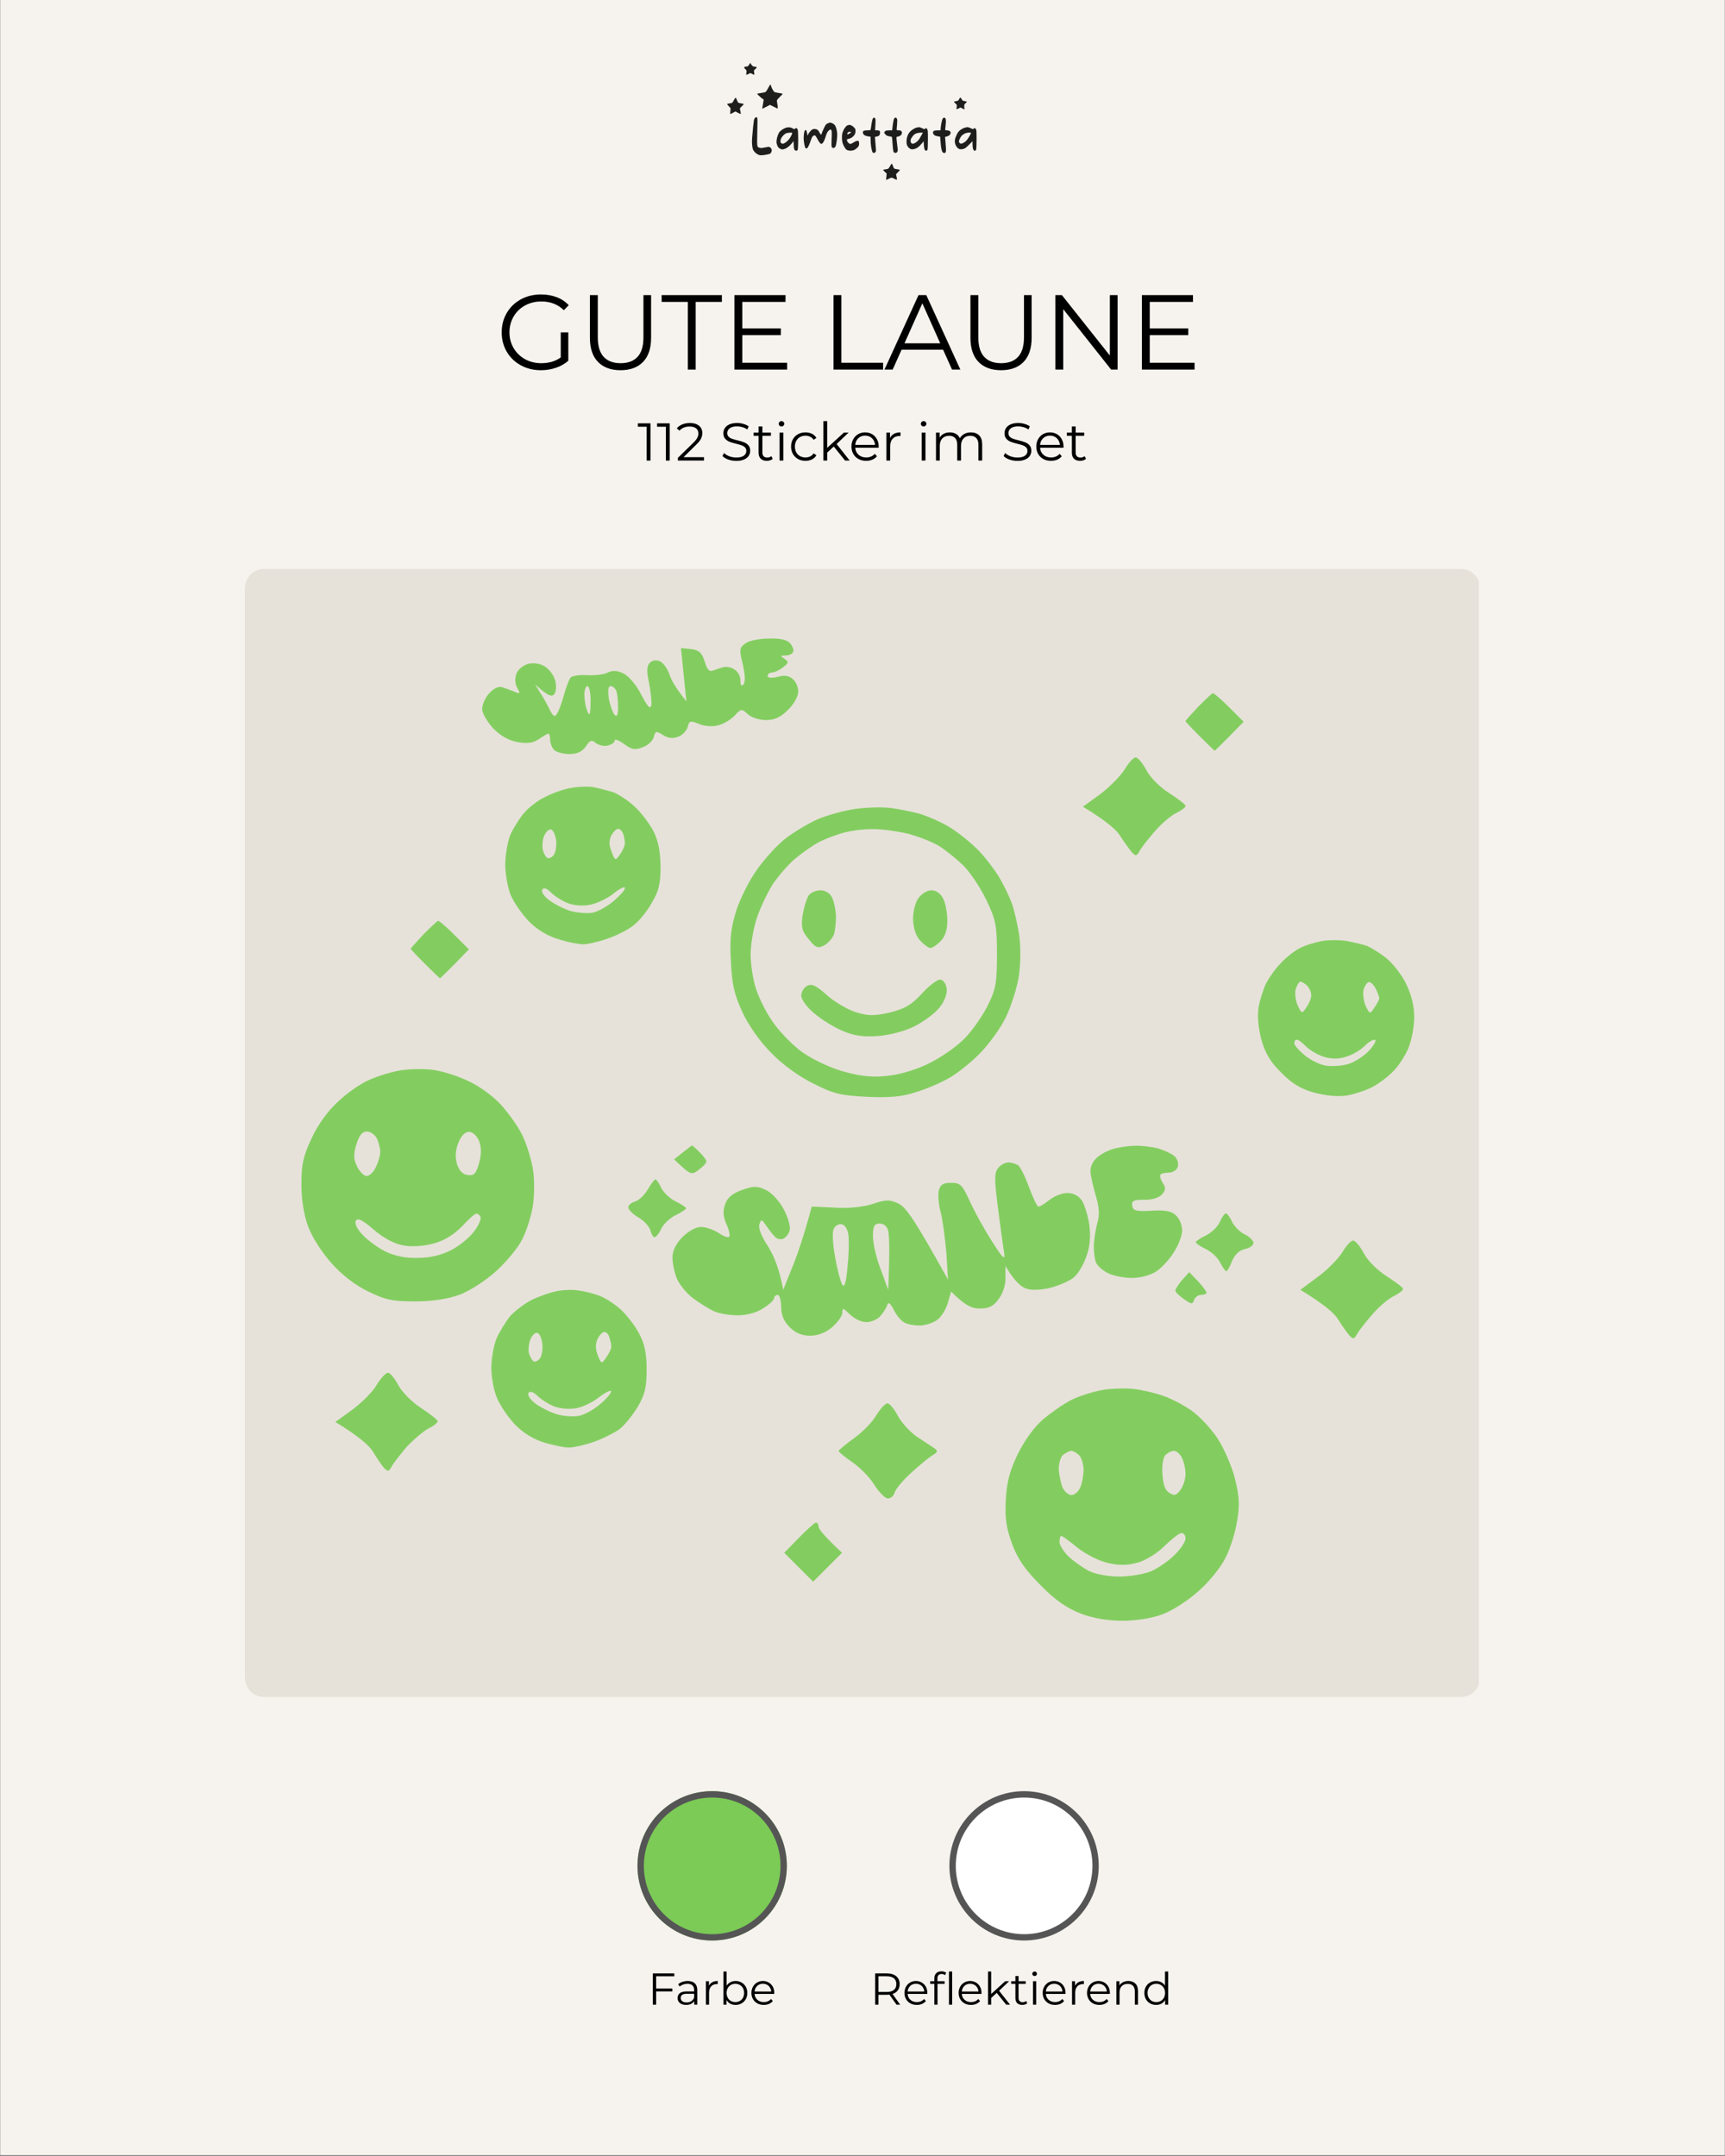 <svg xmlns="http://www.w3.org/2000/svg" xmlns:xlink="http://www.w3.org/1999/xlink" width="1080" zoomAndPan="magnify" viewBox="0 0 810 1012.5" height="1350" preserveAspectRatio="xMidYMid meet" version="1.2"><rect x="0" y="0" width="810" height="1012.5" fill="#808080" stroke="none"/><defs><clipPath id="ea3326ee11"><path d="M 0.199 0 L 809.801 0 L 809.801 1012 L 0.199 1012 Z M 0.199 0 "/></clipPath><clipPath id="1b2f264381"><path d="M 115 267 L 695 267 L 695 796.934 L 115 796.934 Z M 115 267 "/></clipPath><clipPath id="93ae278eb2"><path d="M 124.008 267.199 L 685.992 267.199 C 688.379 267.199 690.668 268.148 692.355 269.836 C 694.043 271.523 694.988 273.809 694.988 276.195 L 694.988 787.938 C 694.988 790.324 694.043 792.613 692.355 794.301 C 690.668 795.988 688.379 796.934 685.992 796.934 L 124.008 796.934 C 121.621 796.934 119.332 795.988 117.645 794.301 C 115.957 792.613 115.012 790.324 115.012 787.938 L 115.012 276.195 C 115.012 273.809 115.957 271.523 117.645 269.836 C 119.332 268.148 121.621 267.199 124.008 267.199 Z M 124.008 267.199 "/></clipPath><clipPath id="b1f37151f9"><path d="M 0 0 L 580 0 L 580 529.934 L 0 529.934 Z M 0 0 "/></clipPath><clipPath id="6809e41752"><path d="M 9.008 0.199 L 570.992 0.199 C 573.379 0.199 575.668 1.148 577.355 2.836 C 579.043 4.523 579.988 6.809 579.988 9.195 L 579.988 520.938 C 579.988 523.324 579.043 525.613 577.355 527.301 C 575.668 528.988 573.379 529.934 570.992 529.934 L 9.008 529.934 C 6.621 529.934 4.332 528.988 2.645 527.301 C 0.957 525.613 0.012 523.324 0.012 520.938 L 0.012 9.195 C 0.012 6.809 0.957 4.523 2.645 2.836 C 4.332 1.148 6.621 0.199 9.008 0.199 Z M 9.008 0.199 "/></clipPath><clipPath id="2b49df5bd8"><rect x="0" width="580" y="0" height="530"/></clipPath><filter x="0%" y="0%" width="100%" filterUnits="objectBoundingBox" id="1a671a03d5" height="100%"><feColorMatrix values="0 0 0 0 1 0 0 0 0 1 0 0 0 0 1 0 0 0 1 0" type="matrix" in="SourceGraphic"/></filter><clipPath id="bccdc79f99"><rect x="0" width="526" y="0" height="465"/></clipPath><clipPath id="0be679fd48"><path d="M 299.336 841.164 L 369.48 841.164 L 369.48 911.305 L 299.336 911.305 Z M 299.336 841.164 "/></clipPath><clipPath id="237d303ea3"><path d="M 334.406 841.164 C 315.039 841.164 299.336 856.863 299.336 876.234 C 299.336 895.605 315.039 911.305 334.406 911.305 C 353.777 911.305 369.48 895.605 369.48 876.234 C 369.48 856.863 353.777 841.164 334.406 841.164 Z M 334.406 841.164 "/></clipPath><clipPath id="243999a48c"><path d="M 0.336 0.164 L 70.48 0.164 L 70.48 70.305 L 0.336 70.305 Z M 0.336 0.164 "/></clipPath><clipPath id="90e5a3b24c"><path d="M 35.406 0.164 C 16.039 0.164 0.336 15.863 0.336 35.234 C 0.336 54.605 16.039 70.305 35.406 70.305 C 54.777 70.305 70.48 54.605 70.48 35.234 C 70.48 15.863 54.777 0.164 35.406 0.164 Z M 35.406 0.164 "/></clipPath><clipPath id="fb87969db6"><rect x="0" width="71" y="0" height="71"/></clipPath><clipPath id="23cc9f00cf"><path d="M 299.336 841.164 L 369.473 841.164 L 369.473 911.301 L 299.336 911.301 Z M 299.336 841.164 "/></clipPath><clipPath id="676cc33327"><path d="M 334.406 841.164 C 315.035 841.164 299.336 856.863 299.336 876.23 C 299.336 895.598 315.035 911.301 334.406 911.301 C 353.773 911.301 369.473 895.598 369.473 876.23 C 369.473 856.863 353.773 841.164 334.406 841.164 Z M 334.406 841.164 "/></clipPath><clipPath id="29b7bdd9c2"><path d="M 445.801 841.164 L 515.945 841.164 L 515.945 911.305 L 445.801 911.305 Z M 445.801 841.164 "/></clipPath><clipPath id="6cc4e7d2a5"><path d="M 480.875 841.164 C 461.504 841.164 445.801 856.863 445.801 876.234 C 445.801 895.605 461.504 911.305 480.875 911.305 C 500.242 911.305 515.945 895.605 515.945 876.234 C 515.945 856.863 500.242 841.164 480.875 841.164 Z M 480.875 841.164 "/></clipPath><clipPath id="6e7396c51f"><path d="M 0.801 0.164 L 70.945 0.164 L 70.945 70.305 L 0.801 70.305 Z M 0.801 0.164 "/></clipPath><clipPath id="b621bd81c4"><path d="M 35.875 0.164 C 16.504 0.164 0.801 15.863 0.801 35.234 C 0.801 54.605 16.504 70.305 35.875 70.305 C 55.242 70.305 70.945 54.605 70.945 35.234 C 70.945 15.863 55.242 0.164 35.875 0.164 Z M 35.875 0.164 "/></clipPath><clipPath id="7f69765316"><rect x="0" width="71" y="0" height="71"/></clipPath><clipPath id="5127e6b41f"><path d="M 445.801 841.164 L 515.938 841.164 L 515.938 911.301 L 445.801 911.301 Z M 445.801 841.164 "/></clipPath><clipPath id="4efc5e3e5d"><path d="M 480.871 841.164 C 461.504 841.164 445.801 856.863 445.801 876.23 C 445.801 895.598 461.504 911.301 480.871 911.301 C 500.238 911.301 515.941 895.598 515.941 876.23 C 515.941 856.863 500.238 841.164 480.871 841.164 Z M 480.871 841.164 "/></clipPath></defs><g id="e8765ca824"><g clip-rule="nonzero" clip-path="url(#ea3326ee11)"><path style=" stroke:none;fill-rule:nonzero;fill:#ffffff;fill-opacity:1;" d="M 0.199 0 L 809.801 0 L 809.801 1012 L 0.199 1012 Z M 0.199 0 "/><path style=" stroke:none;fill-rule:nonzero;fill:#f6f3ee;fill-opacity:1;" d="M 0.199 0 L 809.801 0 L 809.801 1012 L 0.199 1012 Z M 0.199 0 "/></g><g clip-rule="nonzero" clip-path="url(#1b2f264381)"><g clip-rule="nonzero" clip-path="url(#93ae278eb2)"><g transform="matrix(1,0,0,1,115,267)"><g clip-path="url(#2b49df5bd8)"><g clip-rule="nonzero" clip-path="url(#b1f37151f9)"><g clip-rule="nonzero" clip-path="url(#6809e41752)"><path style=" stroke:none;fill-rule:nonzero;fill:#e6e2d9;fill-opacity:1;" d="M 0.012 0.199 L 579.41 0.199 L 579.41 529.934 L 0.012 529.934 Z M 0.012 0.199 "/></g></g></g></g></g></g><path style=" stroke:none;fill-rule:evenodd;fill:#020202;fill-opacity:0.88;" d="M 352.375 29.594 C 352.48 29.594 352.566 29.723 352.566 29.871 C 352.543 30 352.801 30.383 353.102 30.727 C 353.484 31.133 353.848 31.301 354.383 31.301 C 354.789 31.301 355.195 31.43 355.281 31.559 C 355.367 31.73 355.129 32.07 354.684 32.434 C 353.977 32.988 353.957 33.055 354.125 34.078 C 354.211 34.676 354.234 35.148 354.168 35.148 C 354.105 35.148 353.676 34.953 352.352 34.293 L 351.496 34.719 C 351.027 34.953 350.578 35.148 350.492 35.148 C 350.387 35.148 350.387 34.699 350.473 34.145 C 350.621 33.18 350.602 33.074 349.98 32.477 C 349.617 32.137 349.383 31.707 349.445 31.559 C 349.512 31.43 349.789 31.301 350.066 31.301 C 350.32 31.301 350.727 31.238 350.965 31.195 C 351.199 31.133 351.562 30.746 351.797 30.34 C 352.012 29.934 352.266 29.594 352.375 29.594 Z M 361.797 39.738 C 361.906 39.805 362.012 39.996 361.992 40.125 C 361.969 40.273 362.27 40.977 362.609 41.703 C 362.996 42.492 363.445 43.137 363.742 43.262 C 364 43.371 364.941 43.562 365.816 43.691 C 366.691 43.82 367.461 43.969 367.527 44.031 C 367.59 44.074 366.969 44.758 366.156 45.547 C 364.832 46.871 364.703 47.066 364.832 47.641 C 364.918 48.004 365.047 48.879 365.133 49.629 C 365.219 50.355 365.219 50.953 365.133 50.953 C 365.023 50.953 364.191 50.566 361.543 49.242 L 359.727 50.203 C 358.723 50.738 357.91 51.102 357.91 50.996 C 357.91 50.91 358.078 49.926 358.613 46.789 L 357.996 46.359 C 357.652 46.125 356.945 45.527 356.414 45.016 C 355.879 44.523 355.492 44.074 355.559 44.012 C 355.621 43.969 356.391 43.82 357.27 43.691 C 358.145 43.562 359.086 43.371 359.363 43.262 C 359.641 43.137 360.176 42.387 360.707 41.34 C 361.18 40.379 361.672 39.676 361.797 39.738 Z M 345.555 45.953 C 345.641 46.062 345.898 46.617 346.133 47.215 C 346.52 48.219 346.602 48.305 347.457 48.453 C 347.973 48.559 348.633 48.688 348.934 48.73 C 349.445 48.836 349.445 48.859 347.395 50.844 L 347.629 51.957 C 347.758 52.574 347.863 53.238 347.863 53.41 C 347.863 53.645 347.566 53.559 345.301 52.34 L 344.145 52.98 C 343.504 53.344 342.926 53.578 342.887 53.516 C 342.844 53.453 342.863 52.832 343.078 50.844 L 342.16 49.82 C 341.391 48.988 341.305 48.797 341.625 48.73 C 341.816 48.668 342.414 48.559 342.949 48.496 C 343.805 48.391 343.953 48.281 344.297 47.578 C 344.508 47.152 344.852 46.551 345.043 46.273 C 345.234 45.996 345.473 45.867 345.555 45.953 Z M 450.957 45.824 C 451.086 45.824 451.363 46.148 451.578 46.574 C 451.879 47.172 452.09 47.344 452.754 47.449 C 453.18 47.512 453.695 47.621 453.863 47.664 C 454.102 47.75 453.992 47.941 453.414 48.453 C 452.688 49.117 452.668 49.18 452.902 51.422 L 450.98 50.48 L 450.125 50.93 C 449.656 51.164 449.227 51.316 449.164 51.273 C 449.098 51.23 449.121 50.738 449.227 50.203 C 449.375 49.285 449.355 49.223 448.586 48.516 C 447.988 47.961 447.859 47.75 448.094 47.664 C 448.266 47.621 448.777 47.512 449.227 47.449 C 449.867 47.344 450.082 47.191 450.359 46.574 C 450.574 46.168 450.828 45.824 450.957 45.824 Z M 355.086 55.012 C 355.172 54.988 355.367 55.117 355.516 55.266 C 355.73 55.48 355.75 56.762 355.602 61.633 C 355.473 65.902 355.492 67.934 355.645 68.465 C 355.836 69.109 356.008 69.234 356.734 69.406 C 357.305 69.551 357.91 69.535 358.551 69.363 C 359.086 69.234 359.918 69.086 360.43 69.023 C 361.199 68.914 361.414 68.98 361.863 69.43 C 362.16 69.727 362.398 70.195 362.398 70.496 C 362.398 70.793 362.289 71.242 362.184 71.5 C 362.055 71.777 361.734 72.121 361.434 72.246 C 361.137 72.398 360.004 72.633 358.934 72.781 C 357.098 72.996 356.863 72.996 355.984 72.59 C 355.43 72.355 354.684 71.777 354.234 71.223 C 353.57 70.41 353.422 70.047 353.23 68.574 C 353.059 67.379 353.059 66.074 353.207 64.301 C 353.312 62.891 353.508 60.777 353.633 59.602 C 353.762 58.43 353.914 57.082 353.996 56.613 C 354.062 56.141 354.32 55.586 354.531 55.375 C 354.746 55.18 354.98 55.012 355.086 55.012 Z M 410.309 55.223 C 410.461 55.203 410.738 55.375 410.91 55.566 C 411.188 55.863 411.207 56.355 410.91 61.203 L 411.828 61.203 C 412.32 61.203 412.855 61.312 413.004 61.461 C 413.152 61.609 413.258 62.016 413.258 62.379 C 413.258 62.742 413.109 63.234 412.938 63.488 C 412.746 63.809 412.297 64.047 410.844 64.301 L 410.973 66.012 C 411.059 66.949 411.164 68.488 411.25 69.43 C 411.379 70.922 411.336 71.18 410.996 71.52 C 410.758 71.734 410.395 71.883 410.184 71.84 C 409.945 71.797 409.668 71.477 409.52 71.031 C 409.371 70.625 409.137 69.535 409.008 68.617 C 408.879 67.719 408.773 66.352 408.773 64.195 L 407.66 64.047 C 407.039 63.961 406.25 63.703 405.887 63.449 C 405.438 63.129 405.223 62.805 405.203 62.316 C 405.141 61.762 405.246 61.59 405.672 61.418 C 405.973 61.289 406.785 61.203 407.488 61.203 C 408.645 61.203 408.773 61.16 408.855 60.715 C 408.898 60.457 409.07 59.434 409.199 58.43 C 409.348 57.426 409.582 56.293 409.734 55.906 C 409.906 55.543 410.16 55.223 410.309 55.223 Z M 420.527 55.223 C 420.781 55.223 421.039 55.461 421.188 55.801 C 421.359 56.227 421.359 57.02 421.211 58.641 C 421.082 59.879 421.016 60.949 421.082 61.035 C 421.125 61.141 421.551 61.203 422.023 61.203 C 422.492 61.203 423.027 61.355 423.195 61.523 C 423.367 61.695 423.52 62.039 423.52 62.273 C 423.52 62.508 423.434 62.891 423.305 63.129 C 423.195 63.363 422.812 63.703 422.449 63.875 C 422.105 64.047 421.617 64.195 421.379 64.195 C 421.039 64.195 420.953 64.344 420.953 64.836 C 420.953 65.176 421.102 66.566 421.273 67.867 C 421.465 69.191 421.574 70.516 421.508 70.816 C 421.445 71.117 421.254 71.477 421.059 71.605 C 420.891 71.758 420.504 71.84 420.207 71.777 C 419.801 71.691 419.629 71.477 419.457 70.859 C 419.352 70.434 419.18 68.809 419.094 67.25 C 419.008 65.711 418.879 64.387 418.816 64.324 C 418.754 64.258 418.176 64.109 417.535 64.004 C 416.637 63.852 416.23 63.66 415.781 63.148 C 415.441 62.785 415.184 62.402 415.184 62.273 C 415.184 62.145 415.375 61.867 415.609 61.633 C 415.953 61.289 416.316 61.203 418.922 61.203 L 419.199 58.812 C 419.371 57.488 419.629 56.141 419.801 55.801 C 419.969 55.48 420.289 55.223 420.527 55.223 Z M 443.457 55.266 C 443.758 55.309 443.969 55.566 444.098 56.078 C 444.203 56.527 444.184 57.531 444.055 58.641 C 443.926 59.645 443.82 60.629 443.82 60.82 C 443.82 61.121 443.992 61.203 444.633 61.203 C 445.059 61.203 445.637 61.355 445.914 61.523 C 446.191 61.719 446.387 62.059 446.387 62.379 C 446.387 62.68 446.148 63.148 445.852 63.449 C 445.551 63.746 444.973 64.047 443.758 64.301 L 443.906 65.902 C 443.969 66.781 444.098 68.316 444.164 69.32 C 444.246 70.668 444.203 71.242 443.992 71.543 C 443.801 71.82 443.543 71.906 443.18 71.82 C 442.859 71.758 442.539 71.457 442.387 71.094 C 442.238 70.773 442.023 69.918 441.918 69.215 C 441.812 68.508 441.66 67.102 441.469 64.195 L 440.68 64.066 C 440.23 64.004 439.633 63.875 439.332 63.789 C 439.031 63.684 438.629 63.383 438.391 63.105 C 438.156 62.785 438.051 62.402 438.113 62.059 C 438.18 61.738 438.434 61.461 438.734 61.375 C 439.012 61.289 439.781 61.203 441.684 61.203 L 441.684 60.5 C 441.684 60.137 441.832 59.004 442.004 58 C 442.195 56.996 442.473 55.973 442.668 55.695 C 442.879 55.375 443.18 55.223 443.457 55.266 Z M 389.816 57.574 C 390.008 57.574 390.562 57.766 391.035 58 C 391.605 58.285 392.031 58.711 392.316 59.281 C 392.551 59.754 392.852 60.777 392.98 61.566 C 393.172 62.656 393.172 63.641 392.98 65.477 C 392.828 66.863 392.574 68.254 392.359 68.68 C 392.082 69.234 391.848 69.449 391.418 69.469 C 390.969 69.512 390.758 69.406 390.586 69.043 C 390.414 68.723 390.395 67.57 390.5 65.156 C 390.629 62.742 390.586 61.59 390.414 61.246 C 390.285 60.992 390.07 60.777 389.945 60.777 C 389.816 60.777 389.387 61.098 389.004 61.461 C 388.469 61.996 388.148 62.68 387.656 64.301 C 387.25 65.605 386.781 66.672 386.438 67.016 C 386.141 67.355 385.82 67.613 385.691 67.613 C 385.586 67.613 385.266 67.398 385.008 67.121 C 384.73 66.844 384.152 65.926 383.727 65.094 C 383.125 63.961 382.805 63.555 382.484 63.555 C 382.25 63.555 381.844 63.789 381.586 64.066 C 381.309 64.344 380.926 65.176 380.711 65.926 C 380.477 66.672 380.051 67.824 379.73 68.465 C 379.43 69.109 379.023 69.664 378.852 69.684 C 378.68 69.727 378.426 69.684 378.273 69.578 C 378.125 69.492 377.871 68.723 377.699 67.867 C 377.508 67.035 377.355 65.582 377.379 64.664 C 377.379 63.77 377.508 62.594 377.633 62.059 C 377.828 61.332 377.996 61.098 378.316 61.098 C 378.68 61.098 378.789 61.312 379.195 63.66 L 379.645 62.805 C 379.879 62.336 380.434 61.633 380.859 61.246 C 381.418 60.758 381.844 60.562 382.379 60.562 C 382.785 60.562 383.363 60.691 383.66 60.82 C 383.961 60.969 384.453 61.547 384.73 62.102 C 385.027 62.68 385.371 63.168 385.477 63.234 C 385.605 63.297 385.734 63.105 385.797 62.805 C 385.863 62.508 386.312 61.398 386.824 60.328 C 387.613 58.641 387.828 58.344 388.578 57.98 C 389.047 57.766 389.602 57.574 389.816 57.574 Z M 398.793 58.664 C 398.984 58.641 399.367 58.727 399.645 58.832 C 399.902 58.918 400.48 59.324 400.906 59.73 C 401.613 60.371 401.699 60.562 401.719 61.523 C 401.719 62.293 401.59 62.785 401.227 63.34 C 400.973 63.746 400.414 64.301 400.008 64.578 C 399.605 64.855 398.898 65.133 398.449 65.219 C 397.66 65.371 397.617 65.414 397.746 66.012 C 397.809 66.352 398.109 66.863 398.406 67.121 C 398.707 67.398 399.113 67.613 399.324 67.613 C 399.52 67.613 400.223 67.27 400.863 66.863 C 401.504 66.438 402.297 66.117 402.637 66.117 C 403.086 66.117 403.238 66.246 403.344 66.695 C 403.43 67.035 403.43 67.633 403.363 68.039 C 403.281 68.551 402.957 69.023 402.316 69.598 C 401.805 70.047 401.016 70.516 400.543 70.645 C 400.074 70.754 399.262 70.816 398.727 70.73 C 398.129 70.668 397.574 70.434 397.273 70.133 C 396.996 69.855 396.484 69.066 396.141 68.359 C 395.672 67.422 395.48 66.629 395.371 65.477 C 395.309 64.559 395.352 63.383 395.5 62.742 C 395.629 62.145 396.078 61.055 396.504 60.371 C 396.977 59.625 397.531 59.027 397.852 58.898 C 398.152 58.77 398.578 58.664 398.793 58.664 Z M 397.852 62.828 C 397.871 63 397.938 63.129 398.043 63.129 C 398.129 63.129 398.516 62.934 398.898 62.699 C 399.262 62.465 399.582 62.188 399.582 62.059 C 399.582 61.93 399.348 61.844 399.07 61.844 C 398.77 61.844 398.387 61.996 398.191 62.188 C 398 62.359 397.852 62.656 397.852 62.828 Z M 370.73 59.797 C 371.266 59.859 371.949 60.094 372.293 60.328 C 372.848 60.758 372.891 60.758 373.297 60.395 C 373.551 60.18 373.852 60.094 374.043 60.18 C 374.215 60.285 374.473 60.586 374.578 60.883 C 374.707 61.184 374.793 63.297 374.793 65.582 C 374.793 67.867 374.707 69.984 374.578 70.281 C 374.406 70.688 374.234 70.793 373.789 70.754 C 373.316 70.73 373.125 70.539 372.934 69.961 C 372.781 69.555 372.676 68.531 372.633 66.223 L 372.164 66.863 C 371.906 67.207 371.285 67.91 370.797 68.402 C 370.281 68.914 369.449 69.512 368.914 69.75 C 368.379 69.984 367.695 70.176 367.375 70.176 C 367.035 70.176 366.457 69.961 366.051 69.707 C 365.539 69.363 365.195 68.895 364.918 68.145 C 364.66 67.422 364.555 66.738 364.641 66.012 C 364.684 65.414 364.941 64.367 365.176 63.66 C 365.43 62.957 365.836 62.164 366.094 61.887 C 366.352 61.609 366.906 61.16 367.312 60.863 C 367.719 60.586 368.445 60.199 368.914 60.031 C 369.43 59.836 370.156 59.754 370.73 59.797 Z M 367.547 63.895 C 366.906 64.664 366.629 65.199 366.52 65.902 C 366.414 66.758 366.457 66.906 366.906 67.25 C 367.289 67.527 367.547 67.57 367.953 67.422 C 368.254 67.312 368.852 66.949 369.277 66.609 C 369.707 66.289 370.367 65.605 370.73 65.094 C 371.074 64.602 371.523 63.832 371.691 63.383 C 371.887 62.957 372.012 62.527 372.012 62.422 C 372.012 62.336 371.566 62.273 371.008 62.293 C 370.434 62.293 369.641 62.422 369.215 62.57 C 368.766 62.723 368.082 63.277 367.547 63.895 Z M 431.531 59.73 C 431.766 59.711 432.449 59.945 433.027 60.223 C 434.031 60.734 434.117 60.734 434.48 60.395 C 434.867 60.051 434.91 60.051 435.293 60.562 C 435.68 61.055 435.719 61.461 435.719 65.582 C 435.699 68.852 435.637 70.176 435.441 70.453 C 435.293 70.688 434.973 70.816 434.738 70.773 C 434.461 70.73 434.246 70.41 434.074 69.855 C 433.926 69.387 433.797 68.383 433.777 67.613 C 433.754 66.246 433.754 66.223 433.391 66.738 C 433.199 67.016 432.516 67.762 431.918 68.402 C 431.082 69.234 430.484 69.621 429.672 69.875 C 429.031 70.09 428.285 70.176 427.965 70.09 C 427.621 70.027 427.109 69.727 426.789 69.449 C 426.445 69.172 426.062 68.574 425.891 68.125 C 425.719 67.613 425.633 66.738 425.699 65.902 C 425.762 64.984 425.977 64.109 426.359 63.277 C 426.789 62.402 427.258 61.801 428.113 61.141 C 428.754 60.648 429.695 60.137 430.188 59.988 C 430.699 59.859 431.297 59.73 431.531 59.73 Z M 428.391 64.215 C 427.77 65.07 427.559 65.582 427.578 66.16 C 427.578 66.758 427.707 67.059 428.07 67.293 C 428.434 67.547 428.668 67.57 429.18 67.379 C 429.543 67.25 430.164 66.863 430.57 66.523 C 430.977 66.18 431.531 65.539 431.789 65.094 C 432.066 64.664 432.516 63.852 432.812 63.277 L 433.348 62.273 C 431.617 62.273 430.676 62.465 430.164 62.68 C 429.48 62.957 428.969 63.383 428.391 64.215 Z M 454.293 59.711 C 454.59 59.711 455.316 59.945 455.895 60.242 C 456.812 60.691 456.984 60.734 457.176 60.457 C 457.305 60.285 457.52 60.156 457.668 60.137 C 457.797 60.137 458.074 60.352 458.246 60.605 C 458.504 61.012 458.566 61.93 458.566 65.414 C 458.566 67.805 458.48 69.984 458.352 70.281 C 458.223 70.602 457.969 70.816 457.711 70.816 C 457.426 70.816 457.176 70.566 456.965 70.07 C 456.77 69.641 456.645 68.68 456.645 66.332 L 454.996 67.996 C 453.695 69.301 453.117 69.75 452.367 69.941 C 451.836 70.09 451.129 70.152 450.766 70.09 C 450.426 70.027 449.824 69.664 449.484 69.277 C 449.121 68.895 448.691 68.145 448.543 67.613 C 448.371 67.059 448.309 66.246 448.395 65.691 C 448.457 65.156 448.844 64.047 449.25 63.234 C 449.805 62.102 450.23 61.566 451.023 60.992 C 451.578 60.586 452.434 60.137 452.902 60.008 C 453.375 59.859 453.992 59.73 454.293 59.711 Z M 451.598 63.703 C 451.301 64.047 450.871 64.73 450.617 65.262 C 450.383 65.797 450.23 66.418 450.297 66.652 C 450.383 66.887 450.617 67.207 450.871 67.336 C 451.234 67.57 451.473 67.527 452.305 67.121 C 452.969 66.82 453.629 66.266 454.141 65.582 C 454.59 64.984 455.191 64.066 455.488 63.488 C 455.766 62.934 456 62.445 456 62.379 C 456 62.316 455.555 62.273 454.996 62.273 C 454.422 62.273 453.566 62.465 453.074 62.699 C 452.562 62.934 451.898 63.383 451.598 63.703 Z M 418.836 76.926 C 418.922 77.031 419.18 77.586 419.395 78.184 C 419.801 79.254 419.801 79.254 420.953 79.426 C 421.594 79.508 422.277 79.637 422.449 79.703 C 422.684 79.766 422.492 80.066 420.738 81.816 L 421.016 83.035 C 421.145 83.719 421.211 84.316 421.125 84.379 C 421.016 84.441 420.504 84.25 419.949 83.953 C 419.371 83.652 418.793 83.418 418.668 83.418 C 418.516 83.418 417.918 83.652 417.32 83.953 C 416.742 84.25 416.207 84.484 416.145 84.484 C 416.082 84.484 416.102 83.824 416.359 81.516 L 415.461 80.664 C 414.949 80.172 414.605 79.746 414.715 79.703 C 414.797 79.66 415.375 79.574 415.996 79.488 C 416.934 79.383 417.172 79.254 417.492 78.742 C 417.684 78.379 418.047 77.801 418.281 77.418 C 418.496 77.031 418.773 76.816 418.836 76.926 Z M 418.836 76.926 "/><g mask="url(#0e689cbe34)" transform="matrix(1,0,0,1,140,298)"><g clip-path="url(#bccdc79f99)"><path style=" stroke:none;fill-rule:evenodd;fill:#7bcb56;fill-opacity:1;" d="M 210.066 4.098 C 207.191 6.172 207.035 6.969 208.789 13.992 C 209.906 18.938 210.066 22.449 209.109 23.406 C 208.152 24.363 207.672 23.883 207.672 21.809 C 207.832 20.055 206.715 17.66 205.277 16.703 C 204.004 15.586 201.609 14.949 200.012 15.266 C 198.578 15.586 196.184 16.383 194.906 16.863 C 193.152 17.66 192.035 16.543 190.918 12.715 C 189.641 8.566 188.207 7.289 184.535 6.812 L 179.75 6.332 L 182.301 31.383 C 177.355 25.16 175.121 21.332 174.324 18.617 C 173.367 16.066 171.453 13.191 169.855 12.555 C 168.102 11.758 166.188 12.078 165.07 13.352 C 163.633 14.949 163.633 17.34 164.75 22.605 C 165.551 26.598 166.027 31.223 165.867 32.977 C 165.391 35.371 164.273 34.254 161.082 28.191 C 158.848 23.723 155.18 19.414 152.785 18.301 C 149.914 16.863 147.68 16.703 145.445 17.82 C 143.691 18.777 139.383 19.258 135.711 19.098 C 132.203 18.777 128.691 19.414 127.895 20.215 C 127.258 21.012 125.82 24.68 124.863 28.191 C 123.906 31.703 122.469 35.691 121.672 36.969 C 120.555 38.883 119.918 38.723 118.16 35.371 C 117.203 33.137 115.129 29.629 113.695 27.395 L 111.301 23.406 C 117.203 28.828 118.961 29.309 120.074 28.191 C 121.035 27.395 121.352 24.68 120.875 22.289 C 120.395 19.734 118.32 16.703 116.246 15.266 C 114.012 13.672 111.141 13.191 108.27 13.672 C 105.875 14.309 103.324 16.227 102.523 18.301 C 101.727 20.531 101.727 22.926 102.844 25 C 104.441 27.871 104.281 28.031 101.406 26.754 C 99.812 26.117 97.102 25.16 95.664 24.68 C 94.07 24.203 91.516 25.48 89.602 27.711 C 87.848 29.629 86.41 32.977 86.41 35.051 C 86.41 36.969 88.805 40.957 91.516 43.988 C 95.027 47.605 98.91 49.785 103.164 50.527 C 107.789 51.328 110.504 50.848 113.055 49.094 C 115.129 47.656 117.043 46.539 117.523 46.539 C 118 46.539 118.32 47.816 118.32 49.414 C 118.32 50.848 119.117 53.082 120.234 54.199 C 121.352 55.316 124.703 56.113 127.414 56.113 C 131.086 56.113 133.32 54.996 135.074 52.602 C 136.988 49.57 137.785 49.254 139.859 51.008 C 141.137 51.965 143.691 52.602 145.445 52.125 C 147.199 51.645 148.637 50.688 148.637 49.73 C 148.637 48.934 150.551 49.57 152.945 51.328 C 156.613 54.039 158.211 54.359 161.719 52.922 C 164.273 52.125 166.508 49.891 166.984 48.137 C 167.781 45.266 168.102 45.105 171.293 47.18 C 173.848 48.773 176.078 48.934 178.473 47.977 C 180.547 47.18 182.461 45.105 182.941 43.348 C 183.578 40.477 184.219 40.316 188.047 41.914 C 190.598 43.031 194.43 43.348 196.82 42.711 C 199.375 42.23 202.887 40.156 204.801 38.242 C 207.992 34.734 208.309 34.734 211.184 37.445 C 212.777 38.883 216.449 40.156 219.637 40.156 C 223.785 40.156 226.5 38.883 230.008 35.371 C 232.723 32.82 234.797 28.988 234.797 27.074 C 234.957 25 233.84 22.289 232.402 21.012 C 230.488 19.258 228.414 18.938 225.062 19.895 C 222.191 20.531 220.438 20.375 220.438 19.414 C 220.438 18.617 221.395 17.82 222.352 17.82 C 223.469 17.82 225.859 16.863 227.617 15.426 C 230.328 13.352 230.488 12.875 228.414 11.438 C 226.34 10.16 226.34 9.844 228.734 9.844 C 230.328 9.844 231.926 9.203 232.402 8.246 C 232.883 7.449 232.242 5.535 231.125 4.258 C 229.852 2.504 226.5 1.707 221.234 1.863 C 216.766 1.863 211.82 2.82 210.066 4.098 Z M 134.438 28.672 C 134.277 26.117 135.074 24.203 135.871 24.203 C 136.668 24.203 137.469 27.555 137.309 31.859 C 137.309 37.445 136.828 38.562 135.871 36.168 C 135.074 34.414 134.438 31.062 134.438 28.672 Z M 145.926 30.266 C 145.285 26.117 145.605 24.203 146.723 24.203 C 147.84 24.203 148.957 25.32 149.434 26.598 C 149.914 27.871 150.23 31.383 150.23 34.254 C 150.23 37.66 149.699 38.828 148.637 37.766 C 147.84 36.969 146.562 33.457 145.926 30.266 Z M 422.594 33.934 C 419.402 37.445 416.688 40.316 416.688 40.637 C 416.527 40.797 419.562 43.988 423.391 47.816 C 427.219 51.645 430.41 54.676 430.41 54.52 C 430.57 54.52 433.602 51.488 437.27 47.816 C 440.941 43.988 443.973 40.957 443.973 40.957 C 443.973 40.957 440.941 37.926 437.113 34.094 C 433.281 30.266 429.934 27.395 429.453 27.555 C 428.973 27.711 425.941 30.586 422.594 33.934 Z M 388.129 63.293 C 386.215 66.324 381.109 71.59 376.641 74.941 L 368.504 80.844 C 379.832 87.707 384.617 92.012 386.215 94.887 C 387.969 97.598 390.363 100.949 391.48 102.227 C 393.234 104.141 393.711 104.141 395.148 101.586 C 395.945 99.992 399.297 95.844 402.328 92.332 C 405.359 88.82 409.828 84.992 412.223 83.875 C 414.773 82.598 416.688 81.164 416.688 80.527 C 416.688 79.727 413.18 77.176 409.031 74.461 C 404.723 71.75 400.094 67.121 398.34 63.773 C 396.586 60.422 394.352 57.711 393.234 57.711 C 392.277 57.711 389.883 60.262 388.129 63.293 Z M 127.895 72.07 C 124.863 72.547 119.438 74.461 116.086 76.219 C 112.578 77.812 108.109 81.324 105.875 84.035 C 103.641 86.746 100.77 91.375 99.492 94.406 C 98.375 97.438 97.258 103.66 97.258 107.969 C 97.258 112.438 98.375 118.82 99.812 122.328 C 101.25 125.84 105.238 131.422 108.43 134.773 C 112.258 138.602 117.203 141.637 122.309 143.07 C 126.617 144.508 131.883 145.465 133.797 145.465 C 135.871 145.465 140.816 144.348 144.965 142.91 C 149.273 141.477 154.699 138.762 157.094 136.848 C 159.645 135.094 163.633 130.305 165.867 126.316 C 169.379 120.414 170.176 117.223 170.176 108.766 C 170.016 101.266 169.059 96.641 166.668 92.012 C 164.75 88.504 160.922 83.398 157.891 80.684 C 155.02 77.973 150.391 74.941 147.84 73.984 C 145.125 73.188 140.816 72.07 138.266 71.59 C 135.555 71.27 130.926 71.43 127.895 72.07 Z M 115.449 94.727 C 116.246 92.652 117.844 91.215 118.801 91.535 C 119.918 92.012 120.875 94.406 121.191 96.961 C 121.352 99.512 120.875 102.543 119.918 103.66 C 119.117 104.617 117.844 105.258 117.043 104.938 C 116.406 104.617 115.449 103.023 114.969 101.426 C 114.492 99.672 114.652 96.641 115.449 94.727 Z M 147.039 94.406 C 148 92.652 149.434 91.215 150.23 91.215 C 151.188 91.215 152.148 92.332 152.625 93.609 C 153.105 94.887 153.422 96.961 153.422 98.078 C 153.422 99.035 152.465 101.426 151.188 103.184 C 148.957 106.375 148.797 106.215 147.199 102.066 C 145.926 98.875 145.926 96.641 147.039 94.406 Z M 114.652 119.777 C 115.289 118.66 116.887 119.137 118.961 121.371 C 120.875 123.125 124.383 125.359 127.098 126.316 C 129.809 127.273 134.277 127.594 137.469 126.797 C 140.5 126.156 145.125 123.926 147.84 121.852 C 150.391 119.617 152.945 118.34 153.422 118.82 C 153.902 119.457 151.668 122.008 148.637 124.723 C 145.605 127.434 140.816 130.148 138.266 130.625 C 135.555 131.105 130.926 130.625 127.895 129.828 C 124.863 128.871 120.395 126.637 117.844 124.723 C 115.449 122.969 114.012 120.734 114.652 119.777 Z M 261.121 81.961 C 255.855 82.758 247.879 84.992 243.57 86.906 C 239.105 88.98 232.402 92.969 228.574 96.004 C 224.742 99.035 218.84 105.574 215.488 110.363 C 211.98 115.148 207.672 123.766 205.758 129.508 C 203.203 137.805 202.566 142.594 203.203 153.441 C 203.684 164.293 204.801 169.078 208.629 177.375 C 211.5 183.598 216.926 191.258 222.191 196.523 C 227.457 201.945 235.113 207.531 241.977 210.883 C 251.707 215.828 254.898 216.465 267.504 217.105 C 278.355 217.582 284.098 216.945 290.641 214.711 C 295.426 213.273 302.289 210.242 305.797 208.168 C 309.309 206.254 315.691 201.148 319.84 197 C 324.148 192.691 329.73 185.035 332.285 179.77 C 334.836 174.504 337.707 165.566 338.508 159.824 C 339.305 153.922 339.305 145.625 338.508 140.676 C 337.707 135.891 336.273 129.348 335.156 126.316 C 334.039 123.285 331.484 117.859 329.41 114.352 C 327.336 110.84 323.031 105.098 319.84 101.746 C 316.488 98.234 310.586 93.449 306.594 90.895 C 302.605 88.344 295.746 85.312 291.438 84.035 C 286.969 82.918 280.59 81.641 277.078 81.324 C 273.566 81.004 266.387 81.164 261.121 81.961 Z M 254.742 93.449 C 258.25 92.332 264.633 91.375 269.102 91.375 C 273.41 91.215 281.387 92.332 286.652 93.609 C 291.918 95.043 298.777 97.758 301.809 99.832 C 304.84 101.906 309.785 105.895 312.816 108.926 C 315.691 111.957 320.477 118.977 323.188 124.723 C 327.656 134.137 328.137 136.527 328.137 150.25 C 328.137 163.492 327.656 166.527 323.828 174.184 C 321.434 178.973 316.488 186.152 312.66 189.98 C 308.828 193.809 301.172 199.074 295.426 201.785 C 288.887 204.82 281.547 206.895 275.484 207.371 C 268.621 208.008 262.879 207.211 254.742 204.82 C 248.199 202.746 240.379 198.914 235.754 195.406 C 231.445 192.055 225.383 185.832 222.512 181.363 C 219.48 177.055 215.969 169.875 214.691 165.41 C 213.414 161.102 212.457 154.238 212.457 150.25 C 212.457 146.262 213.574 139.082 215.012 134.297 C 216.445 129.508 219.957 122.008 222.668 117.543 C 225.543 113.234 230.648 107.332 234.156 104.617 C 237.508 101.906 242.137 98.715 244.371 97.598 C 246.602 96.32 251.23 94.566 254.742 93.449 Z M 58.809 140.836 C 55.617 144.348 52.902 147.219 52.902 147.539 C 52.742 147.699 55.777 150.891 59.605 154.719 C 63.434 158.547 66.625 161.578 66.625 161.418 C 66.785 161.418 69.816 158.387 73.484 154.719 C 77.156 150.891 80.188 147.859 80.188 147.859 C 80.188 147.859 77.156 144.824 73.328 140.996 C 69.496 137.168 66.148 134.297 65.668 134.453 C 65.188 134.613 62.156 137.488 58.809 140.836 Z M 480.988 143.867 C 477.637 144.508 472.691 145.941 470.141 147.379 C 467.426 148.816 463.438 152.008 461.203 154.559 C 458.812 156.953 455.938 161.102 454.504 163.812 C 453.227 166.527 451.633 171.473 450.992 174.98 C 450.355 179.129 450.832 184.555 452.27 190.141 C 454.023 196.523 456.578 200.828 461.684 205.777 C 466.629 210.883 470.938 213.434 477.32 215.191 C 483.062 216.625 488.328 217.105 492.477 216.465 C 495.988 215.828 501.414 214.074 504.445 212.477 C 507.477 210.883 511.941 207.531 514.336 204.977 C 516.73 202.586 519.922 197.641 521.355 194.129 C 522.793 190.617 524.07 184.234 524.07 179.77 C 524.07 174.449 522.793 169.184 520.238 163.973 C 518.164 159.664 513.859 154.238 510.824 151.848 C 507.793 149.453 503.805 147.059 502.051 146.262 C 500.297 145.625 496.148 144.668 492.957 144.027 C 489.766 143.391 484.34 143.391 480.988 143.867 Z M 468.383 166.684 C 469.023 164.609 469.98 163.016 470.617 163.016 C 471.258 163.016 472.691 163.812 473.809 164.93 C 474.926 166.047 475.723 168.121 475.723 169.398 C 475.723 170.676 474.766 173.227 473.488 174.98 C 471.414 178.172 471.258 178.172 469.34 174.184 C 468.383 171.949 467.906 168.602 468.383 166.527 Z M 500.297 166.684 C 500.934 164.77 502.051 163.176 502.848 163.176 C 503.805 163.176 505.082 164.609 506.039 166.367 C 506.836 168.121 507.637 170.035 507.637 170.832 C 507.637 171.473 506.676 173.387 505.402 175.141 C 503.328 178.332 503.168 178.332 501.254 174.344 C 500.297 172.109 499.816 168.758 500.297 166.684 Z M 467.746 191.895 C 467.746 190.938 468.227 190.301 468.863 190.301 C 469.66 190.141 471.574 191.734 473.332 193.492 C 475.086 195.246 478.914 197.48 481.629 198.277 C 484.977 199.395 488.809 199.395 492 198.277 C 494.871 197.48 498.699 195.246 500.453 193.492 C 502.211 191.734 504.445 190.141 505.562 190.301 C 506.52 190.301 505.402 192.531 503.168 195.086 C 500.773 197.797 496.305 200.672 493.273 201.629 C 490.242 202.586 485.297 202.902 482.426 202.426 C 479.711 201.945 475.086 199.715 472.531 197.48 C 469.82 195.246 467.746 192.852 467.746 191.895 Z M 48.117 204.66 C 44.129 205.297 37.746 207.211 33.758 208.969 C 29.77 210.562 23.066 215.191 18.918 219.18 C 13.973 223.645 9.344 230.027 6.312 236.57 C 2.324 245.027 1.527 249.016 1.527 258.109 C 1.527 265.289 2.645 272.469 4.719 278.055 C 6.633 283.16 11.258 290.34 15.727 295.285 C 20.516 300.711 26.895 305.656 32.961 308.531 C 41.098 312.52 44.445 313.156 54.816 313.156 C 63.113 313.156 70.137 312.039 75.559 310.125 C 80.348 308.371 87.848 303.582 92.793 299.117 C 97.578 294.809 103.164 288.105 105.078 284.277 C 107.152 280.449 109.387 273.27 110.184 268.48 C 110.98 263.695 110.98 256.035 110.344 251.727 C 109.703 247.262 107.629 240.398 105.715 236.09 C 103.961 231.941 99.176 225.242 95.344 220.934 C 91.039 216.305 84.816 211.84 79.07 209.285 C 73.805 206.895 66.465 204.66 62.477 204.34 C 58.488 203.859 52.105 204.02 48.117 204.66 Z M 27.375 239.441 C 28.652 235.133 30.086 233.379 32.32 233.379 C 33.918 233.379 35.992 234.816 36.949 236.57 C 37.746 238.324 38.543 241.195 38.543 242.953 C 38.543 244.707 37.586 247.898 36.469 250.133 C 35.512 252.367 33.438 254.281 32.16 254.281 C 30.887 254.281 28.812 252.207 27.695 249.812 C 25.938 246.305 25.938 244.07 27.375 239.281 Z M 75.242 238.645 C 76.52 235.453 78.273 233.539 80.188 233.539 C 81.941 233.539 83.855 235.293 84.973 237.848 C 86.09 241.039 86.09 244.07 84.973 248.219 C 83.539 253.164 82.582 254.281 79.707 253.801 C 77.367 253.59 75.668 251.887 74.602 248.695 C 73.645 245.344 73.805 242.312 75.242 238.645 Z M 76.836 278.055 C 79.867 274.703 82.898 271.992 83.539 271.992 C 84.336 271.832 85.133 272.469 85.613 273.426 C 86.09 274.383 84.816 277.418 82.742 280.129 C 80.668 283 75.879 286.988 71.891 289.062 C 67.262 291.457 61.84 292.734 56.094 292.734 C 50.191 292.895 45.246 291.777 40.938 289.703 C 37.426 287.945 32.641 284.438 30.246 281.883 C 27.695 279.172 26.418 276.617 27.055 275.344 C 27.852 273.746 30.086 274.863 35.352 279.332 C 39.82 283.32 45.086 286.031 49.074 286.828 C 53.223 287.629 58.328 287.309 63.434 286.031 C 68.699 284.598 73.008 281.883 76.836 278.055 Z M 180.547 243.27 L 176.559 246.461 C 184.375 253.961 184.695 253.961 188.047 251.41 C 189.961 249.973 191.715 248.219 191.715 247.418 C 191.715 246.781 190.281 244.867 188.523 243.113 C 186.77 241.355 185.176 239.922 184.855 239.922 C 184.695 240.082 182.781 241.516 180.547 243.27 Z M 382.383 241.676 C 379.672 242.473 376.32 244.387 374.727 245.984 C 373.129 247.418 372.012 250.133 372.012 251.887 C 372.012 253.641 373.129 258.59 374.406 263.055 C 376.16 268.961 376.48 272.469 375.203 276.617 C 374.406 279.648 373.609 284.598 373.609 287.309 C 373.609 290.18 374.086 293.691 374.727 295.125 C 375.523 296.562 377.918 298.797 380.309 299.914 C 382.863 301.191 387.809 302.148 391.48 302.148 C 395.629 302.148 400.254 300.871 403.125 298.957 C 405.68 297.199 409.508 293.051 411.422 289.703 C 413.496 286.512 415.094 282.043 415.094 279.809 C 415.094 277.574 413.977 274.543 412.379 272.949 C 410.148 270.715 407.434 270.234 400.734 270.555 C 393.555 271.035 391.957 270.555 391.637 268.16 C 391.32 265.93 392.277 265.449 397.062 265.449 C 400.734 265.609 404.082 264.492 405.52 263.055 C 407.434 260.824 407.594 259.863 405.84 257.312 C 404.883 255.715 404.402 253.961 405.043 253.484 C 405.52 253.004 407.434 252.684 409.031 252.684 C 410.625 252.684 412.379 251.566 413.02 250.133 C 413.496 248.695 413.02 246.461 411.742 245.188 C 410.465 243.91 406.957 242.312 403.926 241.355 C 400.895 240.559 395.785 239.922 392.754 240.082 C 389.723 240.082 384.938 240.879 382.383 241.676 Z M 328.773 250.453 C 326.859 252.684 326.859 255.715 328.613 269.277 C 329.73 278.055 331.008 287.469 331.484 290.18 C 332.125 294.168 331.008 293.211 325.582 284.598 C 321.914 278.852 317.285 270.395 315.211 265.77 C 311.859 258.43 310.902 257.473 306.598 257.473 C 302.926 257.473 301.648 258.27 300.852 260.98 C 300.375 263.055 300.691 267.523 301.648 271.035 C 302.605 274.543 303.723 283.16 304.363 290.18 L 305.16 302.945 C 289.043 273.906 285.375 268.961 281.863 267.203 C 277.715 265.289 276.121 265.289 269.898 267.363 C 265.43 268.801 258.73 269.598 251.867 269.121 L 241.18 268.641 C 237.348 282.84 234.316 291.617 231.926 297.359 L 227.777 307.73 C 225.859 297.199 222.988 290.977 220.438 286.988 C 217.562 282.68 215.969 278.691 216.605 276.938 C 217.406 274.383 217.723 274.543 219.637 277.418 C 220.914 279.172 222.668 281.566 223.629 282.523 C 224.426 283.641 226.34 284.277 227.617 283.797 C 228.891 283.32 230.328 281.566 230.809 279.809 C 231.285 278.055 230.008 273.586 227.934 269.758 C 225.859 265.93 222.352 262.098 219.637 260.824 C 215.488 258.906 213.895 258.906 208.469 260.824 C 204 262.418 201.609 264.332 200.492 267.523 C 199.375 270.715 199.535 273.27 201.129 276.938 C 202.406 279.648 202.887 282.363 202.406 282.84 C 201.77 283.32 199.535 282.523 197.301 280.926 C 195.066 279.492 191.398 278.215 189.164 278.215 C 186.77 278.215 183.262 280.129 180.387 283 C 177.355 286.191 175.762 289.383 175.762 292.574 C 175.762 295.285 176.719 299.754 177.836 302.465 C 179.113 305.34 182.461 309.488 185.492 311.719 C 188.523 313.953 192.832 316.668 195.227 317.785 C 197.781 318.902 202.727 319.699 206.395 319.699 C 210.543 319.699 215.332 318.422 218.203 316.508 C 221.074 314.754 223.309 312.68 223.469 311.719 C 223.469 310.922 224.266 310.125 225.223 310.125 C 226.02 310.125 226.816 312.68 226.816 315.711 C 226.816 319.539 228.094 322.57 230.809 325.281 C 233.52 327.996 236.551 329.27 240.379 329.27 C 244.051 329.27 247.719 327.836 250.75 325.281 C 253.305 323.051 255.539 320.016 255.539 318.422 C 255.539 316.027 255.855 316.188 259.047 319.219 C 261.121 321.293 264.473 322.891 266.707 322.891 C 268.941 322.891 271.812 321.773 273.25 320.176 C 274.684 318.582 276.281 316.188 276.598 314.91 C 277.078 313.156 278.035 313.953 279.789 317.305 C 281.066 320.016 283.461 322.57 284.895 323.207 C 286.332 324.008 289.363 324.484 291.758 324.484 C 294.309 324.484 297.82 323.367 299.734 322.09 C 301.809 320.816 304.043 317.145 305 314.113 L 306.598 308.531 C 313.297 315.23 316.328 316.508 320.156 316.508 C 324.465 316.508 326.539 315.391 328.934 312.039 C 330.848 309.645 332.285 305.34 332.125 302.148 L 332.125 296.562 C 336.594 304.062 339.781 306.613 342.176 307.254 C 344.57 308.051 349.516 307.73 353.188 306.773 C 357.016 305.816 361.641 303.742 363.715 302.309 C 365.789 300.871 368.504 296.562 369.938 292.574 C 371.855 287.469 372.172 283 371.535 277.418 C 370.895 272.949 369.301 267.844 368.023 265.77 C 366.43 263.535 364.035 262.258 361.164 262.258 C 358.77 262.258 355.102 263.695 352.867 265.449 C 350.633 267.203 348.398 268.641 347.602 268.641 C 346.965 268.641 345.047 264.492 343.133 259.387 C 341.379 254.441 338.984 249.812 338.027 249.176 C 336.91 248.535 334.996 247.898 333.559 247.898 C 332.125 247.898 329.891 249.016 328.773 250.453 Z M 251.391 279.332 C 252.027 277.734 253.781 276.617 255.219 276.938 C 256.816 277.258 258.09 279.332 258.41 282.203 C 258.73 284.914 258.57 291.617 257.93 297.359 C 257.293 304.383 256.496 306.934 255.539 305.34 C 254.742 304.062 253.145 298.316 252.188 292.574 C 251.07 286.828 250.75 280.926 251.391 279.332 Z M 269.898 282.523 C 269.898 277.734 270.535 276.617 273.09 276.617 C 275.004 276.617 276.598 277.895 277.078 280.129 C 277.559 282.203 277.875 289.223 277.078 307.73 L 273.566 298.16 C 271.492 292.895 269.898 285.871 269.898 282.523 Z M 164.113 260.664 C 162.676 263.215 159.965 265.77 158.211 266.246 C 156.453 266.727 155.02 268.004 155.02 268.961 C 155.02 270.078 157.254 272.309 159.805 273.746 C 162.52 275.344 164.91 278.055 165.391 279.809 C 165.867 281.566 166.668 283 167.305 283 C 168.102 283 169.539 281.246 170.496 279.012 C 171.613 276.777 174.645 273.906 177.355 272.629 C 179.91 271.352 182.145 269.918 182.145 269.438 C 182.145 268.961 179.91 267.523 177.355 266.246 C 174.645 264.973 171.613 262.098 170.496 259.863 C 169.539 257.633 168.262 255.875 167.781 255.875 C 167.305 255.875 165.707 257.949 164.113 260.664 Z M 432.805 275.82 C 431.848 278.055 428.816 280.926 426.262 282.203 C 423.551 283.48 421.477 284.914 421.477 285.395 C 421.477 285.871 423.551 287.309 426.262 288.586 C 428.816 289.863 432.008 292.734 432.965 294.969 C 434.082 297.199 435.355 298.957 435.836 298.957 C 436.312 298.957 437.59 296.883 438.547 294.168 C 439.824 291.137 442.059 289.062 444.609 288.586 C 446.844 288.105 448.598 286.828 448.598 285.715 C 448.598 284.754 446.844 282.84 444.609 281.723 C 442.379 280.766 439.664 278.055 438.547 275.82 C 437.59 273.586 436.156 271.832 435.676 271.832 C 435.039 271.832 433.762 273.586 432.805 275.82 Z M 490.242 290.18 C 488.328 293.211 483.223 298.477 478.754 301.668 L 470.617 307.73 C 481.945 314.594 486.734 318.902 488.328 321.613 C 490.082 324.484 492.477 327.836 493.594 329.113 C 495.348 331.027 495.828 331.027 497.266 328.473 C 498.062 326.879 501.414 322.73 504.445 319.219 C 507.477 315.711 511.941 311.879 514.336 310.762 C 516.891 309.488 518.805 308.051 518.805 307.254 C 518.805 306.613 515.293 304.062 511.145 301.348 C 506.836 298.637 502.211 294.012 500.453 290.66 C 498.699 287.309 496.465 284.598 495.348 284.598 C 494.391 284.598 492 287.148 490.242 290.18 Z M 415.094 303.105 C 413.34 305.18 411.902 307.414 411.902 308.051 C 411.902 308.848 413.816 310.605 415.891 312.039 C 419.402 314.594 420.039 314.594 420.676 312.52 C 421.156 311.242 422.594 310.125 423.867 310.125 C 425.145 310.125 426.422 309.645 426.582 309.168 C 426.582 308.688 424.824 306.137 422.594 303.742 L 418.445 299.434 Z M 121.352 308.371 C 118.32 309.008 113.055 310.762 109.547 312.52 C 106.195 314.273 101.566 317.785 99.332 320.336 C 97.258 323.051 94.387 327.676 93.109 330.707 C 91.836 333.898 90.719 339.961 90.719 344.27 C 90.719 348.738 91.836 355.121 93.43 358.629 C 94.867 362.141 98.695 367.723 101.887 371.074 C 105.715 375.062 110.664 377.938 115.77 379.531 C 120.234 380.809 125.5 381.926 127.414 381.766 C 129.332 381.766 134.438 380.648 138.586 379.211 C 142.734 377.777 148.156 375.062 150.711 373.309 C 153.262 371.395 157.094 366.605 159.484 362.617 C 162.836 356.875 163.633 353.523 163.633 345.066 C 163.633 337.727 162.676 332.941 160.125 328.312 C 158.371 324.805 154.379 319.699 151.508 316.984 C 148.477 314.273 144.008 311.402 141.297 310.445 C 138.742 309.488 134.438 308.371 131.723 308.051 C 129.172 307.57 124.543 307.73 121.352 308.371 Z M 109.066 331.027 C 109.863 328.953 111.301 327.676 112.418 327.996 C 113.375 328.312 114.492 330.707 114.652 333.262 C 114.969 335.812 114.332 338.844 113.535 339.961 C 112.578 341.078 111.301 341.715 110.664 341.398 C 110.023 341.078 109.066 339.484 108.43 337.727 C 107.949 336.133 108.27 333.102 109.066 331.027 Z M 140.66 330.707 C 141.457 328.953 142.891 327.516 143.852 327.516 C 144.648 327.516 145.766 328.633 146.082 329.91 C 146.562 331.344 147.039 333.262 147.039 334.379 C 147.039 335.492 145.926 337.727 144.648 339.484 C 142.414 342.676 142.414 342.676 140.66 338.367 C 139.543 335.336 139.543 332.941 140.66 330.707 Z M 108.109 356.234 C 108.906 355.121 110.344 355.598 112.578 357.672 C 114.332 359.426 118 361.66 120.555 362.617 C 123.426 363.574 127.734 363.895 130.926 363.258 C 134.117 362.617 138.742 360.227 141.297 358.152 C 144.008 356.078 146.562 354.801 146.883 355.277 C 147.359 355.758 145.285 358.469 142.094 361.184 C 139.062 363.895 134.438 366.449 131.723 366.926 C 129.172 367.406 124.543 367.086 121.352 366.129 C 118.32 365.172 113.852 362.938 111.461 361.184 C 109.066 359.426 107.629 357.195 108.109 356.234 Z M 36.949 352.246 C 35.191 355.438 30.086 360.543 25.621 363.895 L 17.48 369.797 C 28.812 376.66 33.438 380.969 35.191 383.84 C 36.949 386.711 39.184 390.062 40.297 391.34 C 42.215 393.254 42.691 393.094 43.969 390.539 C 44.926 388.945 48.117 384.797 51.148 381.285 C 54.34 377.938 58.809 374.105 61.199 372.828 C 63.594 371.715 65.508 370.117 65.508 369.48 C 65.508 368.84 62.156 366.129 58.008 363.418 C 53.703 360.703 49.074 356.078 47.16 352.727 C 45.406 349.375 43.172 346.664 42.215 346.664 C 41.098 346.664 38.863 349.215 36.949 352.246 Z M 377.438 354.801 C 373.129 355.598 366.59 357.672 363.078 359.426 C 359.566 361.184 353.664 365.332 349.836 368.523 C 345.527 372.191 340.898 378.734 337.867 384.957 C 334.039 392.934 332.762 398.039 332.285 406.496 C 331.805 415.273 332.602 419.898 335.316 427.238 C 338.027 434.418 341.539 439.363 348.719 446.543 C 355.578 453.566 361.004 457.234 367.547 459.789 C 373.449 462.02 380.309 463.137 387.012 463.137 C 393.395 463.137 400.734 462.02 405.84 460.105 C 410.625 458.352 417.965 453.566 422.91 449.098 C 427.859 444.789 433.441 437.77 435.516 433.461 C 437.75 429.152 440.145 421.336 440.941 416.07 C 442.219 408.57 441.898 404.422 439.824 396.125 C 438.387 390.539 434.719 382.086 431.688 377.457 C 428.656 372.828 423.07 366.926 419.402 364.375 C 415.73 361.82 409.668 358.629 406.156 357.512 C 402.648 356.234 396.586 354.801 392.598 354.32 C 388.766 353.844 381.906 354.004 377.438 354.801 Z M 359.09 385.273 C 360.367 384.316 362.121 383.359 363.078 383.359 C 364.035 383.359 365.633 384.316 366.746 385.434 C 367.863 386.551 368.82 389.742 368.82 392.613 C 368.664 395.488 368.023 399.156 367.066 400.91 C 366.27 402.668 364.516 404.102 363.078 404.102 C 361.801 404.102 360.047 402.668 359.09 400.91 C 358.293 399.156 357.492 395.488 357.176 392.457 C 357.016 389.582 357.973 386.391 359.09 385.273 Z M 407.117 385.434 C 408.23 384.316 409.988 383.359 411.266 383.359 C 412.379 383.359 414.137 384.797 414.934 386.551 C 415.891 388.309 416.688 391.816 416.688 394.211 C 416.688 396.605 415.57 399.953 414.297 401.711 C 412.379 404.262 411.422 404.582 409.191 403.145 C 407.117 402.027 406.156 399.156 405.84 394.371 C 405.52 390.539 406.156 386.551 407.117 385.434 Z M 406.957 427.875 C 410.148 424.844 413.496 422.133 414.613 421.973 C 415.73 421.812 416.688 422.93 416.688 424.527 C 416.688 425.961 414.297 429.633 411.422 432.344 C 408.551 435.215 403.605 438.566 400.254 440.004 C 396.902 441.277 390.363 442.395 385.414 442.395 C 380.629 442.395 374.406 441.277 371.535 439.844 C 368.664 438.406 364.355 435.375 361.961 433.141 C 359.41 430.75 357.492 427.559 357.492 426.121 C 357.492 424.527 357.973 423.25 358.293 423.25 C 358.77 423.25 362.281 425.801 365.949 428.832 C 369.781 431.867 376.004 435.055 380.309 436.016 C 386.055 437.289 389.562 437.129 394.672 435.695 C 398.34 434.578 403.926 431.066 406.957 427.875 Z M 271.492 366.605 C 269.738 369.797 264.953 374.586 260.965 377.457 C 256.973 380.328 253.781 383.043 253.781 383.359 C 253.781 383.84 256.656 386.234 260.164 388.625 C 263.676 391.02 268.461 395.805 270.535 399.316 C 272.77 402.828 275.641 405.699 276.918 405.699 C 278.355 405.699 279.633 404.422 280.109 402.984 C 280.43 401.391 283.938 397.242 287.77 393.73 C 291.598 390.223 296.066 386.551 297.82 385.434 C 300.531 383.84 300.531 383.359 298.457 381.926 C 297.184 381.125 293.672 378.734 290.48 376.66 C 287.449 374.586 283.461 370.277 281.707 367.086 C 279.949 363.734 277.715 361.023 276.758 361.023 C 275.641 361.023 273.41 363.574 271.492 366.605 Z M 235.113 424.207 L 228.254 431.227 L 241.816 444.789 L 255.379 431.227 C 246.922 423.25 244.371 420.059 244.371 418.941 C 244.371 417.824 243.73 417.027 243.094 417.027 C 242.453 417.188 238.785 420.379 235.113 424.207 Z M 239.742 122.488 C 238.785 123.926 237.508 128.074 236.871 131.742 C 236.074 137.488 236.551 139.242 239.742 143.07 C 242.934 147.059 243.891 147.539 247.082 145.941 C 248.996 144.824 251.07 142.434 251.707 140.52 C 252.188 138.445 252.668 134.613 252.508 131.742 C 252.348 128.871 251.551 125.043 250.594 123.285 C 249.793 121.531 247.402 120.094 245.328 120.094 C 243.094 120.094 240.699 121.211 239.742 122.488 Z M 291.277 123.766 C 289.844 125.68 288.727 129.988 288.727 133.656 C 288.887 137.805 290.004 141.477 292.078 143.711 C 293.832 145.625 296.066 147.219 296.863 147.219 C 297.82 147.219 299.895 145.785 301.648 144.027 C 303.777 141.902 304.84 138.711 304.84 134.453 C 304.84 130.945 304.043 126.316 302.926 124.082 C 301.648 121.531 299.574 120.094 297.34 120.094 C 295.426 120.094 292.715 121.691 291.277 123.766 Z M 292.875 168.602 C 287.93 174.023 284.738 175.781 277.715 177.535 C 270.535 179.129 267.824 179.129 261.922 177.375 C 258.09 176.098 251.867 172.59 248.359 169.398 C 243.41 164.93 241.18 163.812 239.105 164.93 C 237.508 165.727 236.23 167.801 236.23 169.559 C 236.23 171.312 238.945 175.141 242.297 177.855 C 245.645 180.727 251.551 184.395 255.379 185.992 C 260.805 188.383 265.113 189.023 272.133 188.543 C 278.035 188.066 284.738 186.309 289.523 183.918 C 293.832 181.684 299.098 177.855 301.172 175.141 C 303.406 172.43 304.84 168.758 304.523 166.367 C 304.363 164.293 303.086 162.219 301.648 162.059 C 300.375 161.738 296.383 164.77 292.875 168.602 Z M 292.875 168.602 "/></g><mask id="0e689cbe34"><g filter="url(#1a671a03d5)"><rect x="0" width="810" y="0" height="1012.5" style="fill:#000000;fill-opacity:0.92;stroke:none;"/></g></mask></g><g style="fill:#000000;fill-opacity:1;"><g transform="translate(232.983, 173.563)"><path style="stroke:none" d="M 30.328 -17.484 L 33.875 -17.484 L 33.875 -4.141 C 32.25 -2.711 30.316 -1.613 28.078 -0.844 C 25.848 -0.082 23.5 0.297 21.031 0.297 C 17.539 0.297 14.395 -0.469 11.594 -2 C 8.789 -3.531 6.586 -5.648 4.984 -8.359 C 3.391 -11.078 2.594 -14.117 2.594 -17.484 C 2.594 -20.848 3.391 -23.891 4.984 -26.609 C 6.586 -29.328 8.789 -31.453 11.594 -32.984 C 14.395 -34.516 17.562 -35.281 21.094 -35.281 C 23.75 -35.281 26.191 -34.852 28.422 -34 C 30.66 -33.156 32.547 -31.898 34.078 -30.234 L 31.781 -27.875 C 29.008 -30.613 25.492 -31.984 21.234 -31.984 C 18.398 -31.984 15.844 -31.359 13.562 -30.109 C 11.281 -28.859 9.488 -27.125 8.188 -24.906 C 6.895 -22.695 6.25 -20.223 6.25 -17.484 C 6.25 -14.754 6.895 -12.289 8.188 -10.094 C 9.488 -7.895 11.27 -6.16 13.531 -4.891 C 15.801 -3.629 18.352 -3 21.188 -3 C 24.781 -3 27.828 -3.898 30.328 -5.703 Z M 30.328 -17.484 "/></g></g><g style="fill:#000000;fill-opacity:1;"><g transform="translate(271.608, 173.563)"><path style="stroke:none" d="M 19.781 0.297 C 15.25 0.297 11.719 -1 9.188 -3.594 C 6.656 -6.195 5.391 -9.977 5.391 -14.938 L 5.391 -34.984 L 9.094 -34.984 L 9.094 -15.094 C 9.094 -11.031 10.008 -8 11.844 -6 C 13.676 -4 16.32 -3 19.781 -3 C 23.281 -3 25.945 -4 27.781 -6 C 29.613 -8 30.531 -11.031 30.531 -15.094 L 30.531 -34.984 L 34.125 -34.984 L 34.125 -14.938 C 34.125 -9.977 32.863 -6.195 30.344 -3.594 C 27.832 -1 24.312 0.297 19.781 0.297 Z M 19.781 0.297 "/></g></g><g style="fill:#000000;fill-opacity:1;"><g transform="translate(310.483, 173.563)"><path style="stroke:none" d="M 12.484 -31.781 L 0.203 -31.781 L 0.203 -34.984 L 28.484 -34.984 L 28.484 -31.781 L 16.188 -31.781 L 16.188 0 L 12.484 0 Z M 12.484 -31.781 "/></g></g><g style="fill:#000000;fill-opacity:1;"><g transform="translate(339.164, 173.563)"><path style="stroke:none" d="M 30.438 -3.203 L 30.438 0 L 5.703 0 L 5.703 -34.984 L 29.688 -34.984 L 29.688 -31.781 L 9.391 -31.781 L 9.391 -19.344 L 27.484 -19.344 L 27.484 -16.188 L 9.391 -16.188 L 9.391 -3.203 Z M 30.438 -3.203 "/></g></g><g style="fill:#000000;fill-opacity:1;"><g transform="translate(372.593, 173.563)"><path style="stroke:none" d=""/></g></g><g style="fill:#000000;fill-opacity:1;"><g transform="translate(385.684, 173.563)"><path style="stroke:none" d="M 5.703 -34.984 L 9.391 -34.984 L 9.391 -3.203 L 28.984 -3.203 L 28.984 0 L 5.703 0 Z M 5.703 -34.984 "/></g></g><g style="fill:#000000;fill-opacity:1;"><g transform="translate(415.215, 173.563)"><path style="stroke:none" d="M 27.625 -9.344 L 8.141 -9.344 L 3.953 0 L 0.094 0 L 16.094 -34.984 L 19.734 -34.984 L 35.734 0 L 31.828 0 Z M 26.281 -12.344 L 17.891 -31.125 L 9.5 -12.344 Z M 26.281 -12.344 "/></g></g><g style="fill:#000000;fill-opacity:1;"><g transform="translate(450.292, 173.563)"><path style="stroke:none" d="M 19.781 0.297 C 15.25 0.297 11.719 -1 9.188 -3.594 C 6.656 -6.195 5.391 -9.977 5.391 -14.938 L 5.391 -34.984 L 9.094 -34.984 L 9.094 -15.094 C 9.094 -11.031 10.008 -8 11.844 -6 C 13.676 -4 16.32 -3 19.781 -3 C 23.281 -3 25.945 -4 27.781 -6 C 29.613 -8 30.531 -11.031 30.531 -15.094 L 30.531 -34.984 L 34.125 -34.984 L 34.125 -14.938 C 34.125 -9.977 32.863 -6.195 30.344 -3.594 C 27.832 -1 24.312 0.297 19.781 0.297 Z M 19.781 0.297 "/></g></g><g style="fill:#000000;fill-opacity:1;"><g transform="translate(489.867, 173.563)"><path style="stroke:none" d="M 34.922 -34.984 L 34.922 0 L 31.875 0 L 9.391 -28.375 L 9.391 0 L 5.703 0 L 5.703 -34.984 L 8.75 -34.984 L 31.281 -6.594 L 31.281 -34.984 Z M 34.922 -34.984 "/></g></g><g style="fill:#000000;fill-opacity:1;"><g transform="translate(530.49, 173.563)"><path style="stroke:none" d="M 30.438 -3.203 L 30.438 0 L 5.703 0 L 5.703 -34.984 L 29.688 -34.984 L 29.688 -31.781 L 9.391 -31.781 L 9.391 -19.344 L 27.484 -19.344 L 27.484 -16.188 L 9.391 -16.188 L 9.391 -3.203 Z M 30.438 -3.203 "/></g></g><g style="fill:#000000;fill-opacity:1;"><g transform="translate(563.921, 173.563)"><path style="stroke:none" d=""/></g></g><g style="fill:#000000;fill-opacity:1;"><g transform="translate(299.302, 216.291)"><path style="stroke:none" d="M 6.141 -17.484 L 6.141 0 L 4.344 0 L 4.344 -15.891 L 0.219 -15.891 L 0.219 -17.484 Z M 6.141 -17.484 "/></g></g><g style="fill:#000000;fill-opacity:1;"><g transform="translate(308.321, 216.291)"><path style="stroke:none" d="M 6.141 -17.484 L 6.141 0 L 4.344 0 L 4.344 -15.891 L 0.219 -15.891 L 0.219 -17.484 Z M 6.141 -17.484 "/></g></g><g style="fill:#000000;fill-opacity:1;"><g transform="translate(317.34, 216.291)"><path style="stroke:none" d="M 13.234 -1.594 L 13.234 0 L 0.969 0 L 0.969 -1.281 L 8.25 -8.391 C 9.164 -9.297 9.785 -10.078 10.109 -10.734 C 10.43 -11.391 10.594 -12.051 10.594 -12.719 C 10.594 -13.75 10.238 -14.551 9.531 -15.125 C 8.82 -15.695 7.812 -15.984 6.5 -15.984 C 4.445 -15.984 2.852 -15.336 1.719 -14.047 L 0.453 -15.141 C 1.129 -15.941 1.992 -16.555 3.047 -16.984 C 4.109 -17.422 5.305 -17.641 6.641 -17.641 C 8.422 -17.641 9.832 -17.219 10.875 -16.375 C 11.914 -15.531 12.438 -14.379 12.438 -12.922 C 12.438 -12.016 12.238 -11.145 11.844 -10.312 C 11.445 -9.477 10.688 -8.523 9.562 -7.453 L 3.625 -1.594 Z M 13.234 -1.594 "/></g></g><g style="fill:#000000;fill-opacity:1;"><g transform="translate(331.531, 216.291)"><path style="stroke:none" d=""/></g></g><g style="fill:#000000;fill-opacity:1;"><g transform="translate(338.077, 216.291)"><path style="stroke:none" d="M 7.672 0.156 C 6.367 0.156 5.125 -0.051 3.938 -0.469 C 2.75 -0.883 1.828 -1.438 1.172 -2.125 L 1.906 -3.547 C 2.531 -2.91 3.367 -2.395 4.422 -2 C 5.473 -1.613 6.555 -1.422 7.672 -1.422 C 9.234 -1.422 10.406 -1.707 11.188 -2.281 C 11.977 -2.852 12.375 -3.598 12.375 -4.516 C 12.375 -5.223 12.16 -5.785 11.734 -6.203 C 11.305 -6.617 10.785 -6.938 10.172 -7.156 C 9.555 -7.383 8.695 -7.629 7.594 -7.891 C 6.281 -8.223 5.227 -8.539 4.438 -8.844 C 3.656 -9.156 2.984 -9.629 2.422 -10.266 C 1.867 -10.898 1.594 -11.758 1.594 -12.844 C 1.594 -13.727 1.828 -14.531 2.297 -15.25 C 2.766 -15.977 3.477 -16.555 4.438 -16.984 C 5.406 -17.422 6.609 -17.641 8.047 -17.641 C 9.047 -17.641 10.023 -17.5 10.984 -17.219 C 11.941 -16.945 12.77 -16.57 13.469 -16.094 L 12.844 -14.609 C 12.113 -15.098 11.332 -15.461 10.5 -15.703 C 9.664 -15.941 8.848 -16.062 8.047 -16.062 C 6.516 -16.062 5.359 -15.766 4.578 -15.172 C 3.805 -14.586 3.422 -13.828 3.422 -12.891 C 3.422 -12.191 3.633 -11.629 4.062 -11.203 C 4.488 -10.773 5.02 -10.445 5.656 -10.219 C 6.301 -10 7.164 -9.758 8.25 -9.5 C 9.531 -9.176 10.566 -8.859 11.359 -8.547 C 12.148 -8.242 12.816 -7.781 13.359 -7.156 C 13.91 -6.531 14.188 -5.688 14.188 -4.625 C 14.188 -3.738 13.945 -2.93 13.469 -2.203 C 13 -1.484 12.27 -0.91 11.281 -0.484 C 10.301 -0.055 9.098 0.156 7.672 0.156 Z M 7.672 0.156 "/></g></g><g style="fill:#000000;fill-opacity:1;"><g transform="translate(353.442, 216.291)"><path style="stroke:none" d="M 9.391 -0.797 C 9.055 -0.492 8.645 -0.266 8.156 -0.109 C 7.664 0.047 7.156 0.125 6.625 0.125 C 5.383 0.125 4.43 -0.207 3.766 -0.875 C 3.098 -1.539 2.766 -2.484 2.766 -3.703 L 2.766 -11.641 L 0.422 -11.641 L 0.422 -13.141 L 2.766 -13.141 L 2.766 -16.016 L 4.547 -16.016 L 4.547 -13.141 L 8.547 -13.141 L 8.547 -11.641 L 4.547 -11.641 L 4.547 -3.797 C 4.547 -3.016 4.738 -2.422 5.125 -2.016 C 5.52 -1.609 6.086 -1.406 6.828 -1.406 C 7.191 -1.406 7.539 -1.461 7.875 -1.578 C 8.219 -1.691 8.516 -1.859 8.766 -2.078 Z M 9.391 -0.797 "/></g></g><g style="fill:#000000;fill-opacity:1;"><g transform="translate(363.585, 216.291)"><path style="stroke:none" d="M 2.469 -13.141 L 4.25 -13.141 L 4.25 0 L 2.469 0 Z M 3.375 -16.016 C 3.008 -16.016 2.703 -16.141 2.453 -16.391 C 2.203 -16.641 2.078 -16.941 2.078 -17.297 C 2.078 -17.617 2.203 -17.906 2.453 -18.156 C 2.703 -18.406 3.008 -18.531 3.375 -18.531 C 3.738 -18.531 4.047 -18.41 4.297 -18.172 C 4.547 -17.93 4.672 -17.645 4.672 -17.312 C 4.672 -16.945 4.547 -16.641 4.297 -16.391 C 4.047 -16.141 3.738 -16.016 3.375 -16.016 Z M 3.375 -16.016 "/></g></g><g style="fill:#000000;fill-opacity:1;"><g transform="translate(370.306, 216.291)"><path style="stroke:none" d="M 7.922 0.125 C 6.617 0.125 5.453 -0.156 4.422 -0.719 C 3.398 -1.289 2.598 -2.086 2.016 -3.109 C 1.441 -4.129 1.156 -5.285 1.156 -6.578 C 1.156 -7.859 1.441 -9.004 2.016 -10.016 C 2.598 -11.035 3.398 -11.828 4.422 -12.391 C 5.453 -12.953 6.617 -13.234 7.922 -13.234 C 9.055 -13.234 10.066 -13.016 10.953 -12.578 C 11.848 -12.141 12.551 -11.492 13.062 -10.641 L 11.75 -9.75 C 11.312 -10.395 10.758 -10.879 10.094 -11.203 C 9.426 -11.523 8.703 -11.688 7.922 -11.688 C 6.973 -11.688 6.117 -11.473 5.359 -11.047 C 4.598 -10.629 4.004 -10.023 3.578 -9.234 C 3.16 -8.453 2.953 -7.566 2.953 -6.578 C 2.953 -5.555 3.16 -4.656 3.578 -3.875 C 4.004 -3.102 4.598 -2.504 5.359 -2.078 C 6.117 -1.66 6.973 -1.453 7.922 -1.453 C 8.703 -1.453 9.426 -1.609 10.094 -1.922 C 10.758 -2.242 11.312 -2.727 11.75 -3.375 L 13.062 -2.469 C 12.551 -1.625 11.844 -0.977 10.938 -0.531 C 10.039 -0.094 9.035 0.125 7.922 0.125 Z M 7.922 0.125 "/></g></g><g style="fill:#000000;fill-opacity:1;"><g transform="translate(384.172, 216.291)"><path style="stroke:none" d="M 7.344 -6.594 L 4.25 -3.75 L 4.25 0 L 2.469 0 L 2.469 -18.531 L 4.25 -18.531 L 4.25 -5.969 L 12.094 -13.141 L 14.297 -13.141 L 8.672 -7.766 L 14.812 0 L 12.641 0 Z M 7.344 -6.594 "/></g></g><g style="fill:#000000;fill-opacity:1;"><g transform="translate(398.662, 216.291)"><path style="stroke:none" d="M 13.922 -6.016 L 2.922 -6.016 C 3.023 -4.648 3.551 -3.547 4.5 -2.703 C 5.445 -1.867 6.645 -1.453 8.094 -1.453 C 8.906 -1.453 9.656 -1.598 10.344 -1.891 C 11.031 -2.18 11.625 -2.609 12.125 -3.172 L 13.109 -2.031 C 12.535 -1.32 11.812 -0.785 10.938 -0.422 C 10.062 -0.055 9.098 0.125 8.047 0.125 C 6.691 0.125 5.492 -0.16 4.453 -0.734 C 3.41 -1.305 2.598 -2.098 2.016 -3.109 C 1.441 -4.129 1.156 -5.285 1.156 -6.578 C 1.156 -7.859 1.43 -9.004 1.984 -10.016 C 2.547 -11.035 3.312 -11.828 4.281 -12.391 C 5.258 -12.953 6.352 -13.234 7.562 -13.234 C 8.781 -13.234 9.875 -12.953 10.844 -12.391 C 11.812 -11.828 12.566 -11.039 13.109 -10.031 C 13.66 -9.02 13.938 -7.867 13.938 -6.578 Z M 7.562 -11.719 C 6.301 -11.719 5.238 -11.312 4.375 -10.5 C 3.52 -9.695 3.035 -8.645 2.922 -7.344 L 12.25 -7.344 C 12.125 -8.645 11.633 -9.695 10.781 -10.5 C 9.926 -11.312 8.852 -11.719 7.562 -11.719 Z M 7.562 -11.719 "/></g></g><g style="fill:#000000;fill-opacity:1;"><g transform="translate(413.752, 216.291)"><path style="stroke:none" d="M 4.172 -10.562 C 4.586 -11.445 5.207 -12.113 6.031 -12.562 C 6.852 -13.008 7.875 -13.234 9.094 -13.234 L 9.094 -11.516 L 8.672 -11.547 C 7.285 -11.547 6.203 -11.117 5.422 -10.266 C 4.641 -9.422 4.25 -8.234 4.25 -6.703 L 4.25 0 L 2.469 0 L 2.469 -13.141 L 4.172 -13.141 Z M 4.172 -10.562 "/></g></g><g style="fill:#000000;fill-opacity:1;"><g transform="translate(423.771, 216.291)"><path style="stroke:none" d=""/></g></g><g style="fill:#000000;fill-opacity:1;"><g transform="translate(430.317, 216.291)"><path style="stroke:none" d="M 2.469 -13.141 L 4.25 -13.141 L 4.25 0 L 2.469 0 Z M 3.375 -16.016 C 3.008 -16.016 2.703 -16.141 2.453 -16.391 C 2.203 -16.641 2.078 -16.941 2.078 -17.297 C 2.078 -17.617 2.203 -17.906 2.453 -18.156 C 2.703 -18.406 3.008 -18.531 3.375 -18.531 C 3.738 -18.531 4.047 -18.41 4.297 -18.172 C 4.547 -17.93 4.672 -17.645 4.672 -17.312 C 4.672 -16.945 4.547 -16.641 4.297 -16.391 C 4.047 -16.141 3.738 -16.016 3.375 -16.016 Z M 3.375 -16.016 "/></g></g><g style="fill:#000000;fill-opacity:1;"><g transform="translate(437.037, 216.291)"><path style="stroke:none" d="M 18.859 -13.234 C 20.516 -13.234 21.812 -12.758 22.75 -11.812 C 23.688 -10.863 24.156 -9.469 24.156 -7.625 L 24.156 0 L 22.391 0 L 22.391 -7.453 C 22.391 -8.816 22.055 -9.852 21.391 -10.562 C 20.734 -11.281 19.805 -11.641 18.609 -11.641 C 17.242 -11.641 16.172 -11.219 15.391 -10.375 C 14.609 -9.539 14.219 -8.379 14.219 -6.891 L 14.219 0 L 12.438 0 L 12.438 -7.453 C 12.438 -8.816 12.109 -9.852 11.453 -10.562 C 10.797 -11.281 9.859 -11.641 8.641 -11.641 C 7.297 -11.641 6.227 -11.219 5.438 -10.375 C 4.645 -9.539 4.25 -8.379 4.25 -6.891 L 4.25 0 L 2.469 0 L 2.469 -13.141 L 4.172 -13.141 L 4.172 -10.75 C 4.641 -11.539 5.289 -12.148 6.125 -12.578 C 6.957 -13.016 7.914 -13.234 9 -13.234 C 10.094 -13.234 11.039 -13 11.844 -12.531 C 12.656 -12.07 13.266 -11.383 13.672 -10.469 C 14.148 -11.332 14.844 -12.008 15.75 -12.5 C 16.656 -12.988 17.691 -13.234 18.859 -13.234 Z M 18.859 -13.234 "/></g></g><g style="fill:#000000;fill-opacity:1;"><g transform="translate(463.545, 216.291)"><path style="stroke:none" d=""/></g></g><g style="fill:#000000;fill-opacity:1;"><g transform="translate(470.091, 216.291)"><path style="stroke:none" d="M 7.672 0.156 C 6.367 0.156 5.125 -0.051 3.938 -0.469 C 2.75 -0.883 1.828 -1.438 1.172 -2.125 L 1.906 -3.547 C 2.531 -2.91 3.367 -2.395 4.422 -2 C 5.473 -1.613 6.555 -1.422 7.672 -1.422 C 9.234 -1.422 10.406 -1.707 11.188 -2.281 C 11.977 -2.852 12.375 -3.598 12.375 -4.516 C 12.375 -5.223 12.16 -5.785 11.734 -6.203 C 11.305 -6.617 10.785 -6.938 10.172 -7.156 C 9.555 -7.383 8.695 -7.629 7.594 -7.891 C 6.281 -8.223 5.227 -8.539 4.438 -8.844 C 3.656 -9.156 2.984 -9.629 2.422 -10.266 C 1.867 -10.898 1.594 -11.758 1.594 -12.844 C 1.594 -13.727 1.828 -14.531 2.297 -15.25 C 2.766 -15.977 3.477 -16.555 4.438 -16.984 C 5.406 -17.422 6.609 -17.641 8.047 -17.641 C 9.047 -17.641 10.023 -17.5 10.984 -17.219 C 11.941 -16.945 12.77 -16.57 13.469 -16.094 L 12.844 -14.609 C 12.113 -15.098 11.332 -15.461 10.5 -15.703 C 9.664 -15.941 8.848 -16.062 8.047 -16.062 C 6.516 -16.062 5.359 -15.766 4.578 -15.172 C 3.805 -14.586 3.422 -13.828 3.422 -12.891 C 3.422 -12.191 3.633 -11.629 4.062 -11.203 C 4.488 -10.773 5.02 -10.445 5.656 -10.219 C 6.301 -10 7.164 -9.758 8.25 -9.5 C 9.531 -9.176 10.566 -8.859 11.359 -8.547 C 12.148 -8.242 12.816 -7.781 13.359 -7.156 C 13.91 -6.531 14.188 -5.688 14.188 -4.625 C 14.188 -3.738 13.945 -2.93 13.469 -2.203 C 13 -1.484 12.27 -0.91 11.281 -0.484 C 10.301 -0.055 9.098 0.156 7.672 0.156 Z M 7.672 0.156 "/></g></g><g style="fill:#000000;fill-opacity:1;"><g transform="translate(485.456, 216.291)"><path style="stroke:none" d="M 13.922 -6.016 L 2.922 -6.016 C 3.023 -4.648 3.551 -3.547 4.5 -2.703 C 5.445 -1.867 6.645 -1.453 8.094 -1.453 C 8.906 -1.453 9.656 -1.598 10.344 -1.891 C 11.031 -2.18 11.625 -2.609 12.125 -3.172 L 13.109 -2.031 C 12.535 -1.32 11.812 -0.785 10.938 -0.422 C 10.062 -0.055 9.098 0.125 8.047 0.125 C 6.691 0.125 5.492 -0.16 4.453 -0.734 C 3.41 -1.305 2.598 -2.098 2.016 -3.109 C 1.441 -4.129 1.156 -5.285 1.156 -6.578 C 1.156 -7.859 1.43 -9.004 1.984 -10.016 C 2.547 -11.035 3.312 -11.828 4.281 -12.391 C 5.258 -12.953 6.352 -13.234 7.562 -13.234 C 8.781 -13.234 9.875 -12.953 10.844 -12.391 C 11.812 -11.828 12.566 -11.039 13.109 -10.031 C 13.66 -9.02 13.938 -7.867 13.938 -6.578 Z M 7.562 -11.719 C 6.301 -11.719 5.238 -11.312 4.375 -10.5 C 3.52 -9.695 3.035 -8.645 2.922 -7.344 L 12.25 -7.344 C 12.125 -8.645 11.633 -9.695 10.781 -10.5 C 9.926 -11.312 8.852 -11.719 7.562 -11.719 Z M 7.562 -11.719 "/></g></g><g style="fill:#000000;fill-opacity:1;"><g transform="translate(500.546, 216.291)"><path style="stroke:none" d="M 9.391 -0.797 C 9.055 -0.492 8.645 -0.266 8.156 -0.109 C 7.664 0.047 7.156 0.125 6.625 0.125 C 5.383 0.125 4.43 -0.207 3.766 -0.875 C 3.098 -1.539 2.766 -2.484 2.766 -3.703 L 2.766 -11.641 L 0.422 -11.641 L 0.422 -13.141 L 2.766 -13.141 L 2.766 -16.016 L 4.547 -16.016 L 4.547 -13.141 L 8.547 -13.141 L 8.547 -11.641 L 4.547 -11.641 L 4.547 -3.797 C 4.547 -3.016 4.738 -2.422 5.125 -2.016 C 5.52 -1.609 6.086 -1.406 6.828 -1.406 C 7.191 -1.406 7.539 -1.461 7.875 -1.578 C 8.219 -1.691 8.516 -1.859 8.766 -2.078 Z M 9.391 -0.797 "/></g></g><g clip-rule="nonzero" clip-path="url(#0be679fd48)"><g clip-rule="nonzero" clip-path="url(#237d303ea3)"><g transform="matrix(1,0,0,1,299,841)"><g clip-path="url(#fb87969db6)"><g clip-rule="nonzero" clip-path="url(#243999a48c)"><g clip-rule="nonzero" clip-path="url(#90e5a3b24c)"><path style=" stroke:none;fill-rule:nonzero;fill:#7bcb56;fill-opacity:1;" d="M 0.336 0.164 L 70.48 0.164 L 70.48 70.305 L 0.336 70.305 Z M 0.336 0.164 "/></g></g></g></g></g></g><g clip-rule="nonzero" clip-path="url(#23cc9f00cf)"><g clip-rule="nonzero" clip-path="url(#676cc33327)"><path style="fill:none;stroke-width:8;stroke-linecap:butt;stroke-linejoin:miter;stroke:#555555;stroke-opacity:1;stroke-miterlimit:4;" d="M 46.784 0.001 C 20.943 0.001 0 20.944 0 46.78 C 0 72.615 20.943 93.563 46.784 93.563 C 72.619 93.563 93.562 72.615 93.562 46.78 C 93.562 20.944 72.619 0.001 46.784 0.001 Z M 46.784 0.001 " transform="matrix(0.75,0,0,0.75,299.336,841.163)"/></g></g><g clip-rule="nonzero" clip-path="url(#29b7bdd9c2)"><g clip-rule="nonzero" clip-path="url(#6cc4e7d2a5)"><g transform="matrix(1,0,0,1,445,841)"><g clip-path="url(#7f69765316)"><g clip-rule="nonzero" clip-path="url(#6e7396c51f)"><g clip-rule="nonzero" clip-path="url(#b621bd81c4)"><path style=" stroke:none;fill-rule:nonzero;fill:#ffffff;fill-opacity:1;" d="M 0.801 0.164 L 70.945 0.164 L 70.945 70.305 L 0.801 70.305 Z M 0.801 0.164 "/></g></g></g></g></g></g><g clip-rule="nonzero" clip-path="url(#5127e6b41f)"><g clip-rule="nonzero" clip-path="url(#4efc5e3e5d)"><path style="fill:none;stroke-width:8;stroke-linecap:butt;stroke-linejoin:miter;stroke:#555555;stroke-opacity:1;stroke-miterlimit:4;" d="M 46.782 0.001 C 20.946 0.001 -0.002 20.944 -0.002 46.78 C -0.002 72.615 20.946 93.563 46.782 93.563 C 72.617 93.563 93.565 72.615 93.565 46.78 C 93.565 20.944 72.617 0.001 46.782 0.001 Z M 46.782 0.001 " transform="matrix(0.75,0,0,0.75,445.802,841.163)"/></g></g><g style="fill:#000000;fill-opacity:1;"><g transform="translate(1.699, 941.441)"><path style="stroke:none" d=""/></g></g><g style="fill:#000000;fill-opacity:1;"><g transform="translate(7.198, 941.441)"><path style="stroke:none" d=""/></g></g><g style="fill:#000000;fill-opacity:1;"><g transform="translate(12.698, 941.441)"><path style="stroke:none" d=""/></g></g><g style="fill:#000000;fill-opacity:1;"><g transform="translate(18.197, 941.441)"><path style="stroke:none" d=""/></g></g><g style="fill:#000000;fill-opacity:1;"><g transform="translate(23.696, 941.441)"><path style="stroke:none" d=""/></g></g><g style="fill:#000000;fill-opacity:1;"><g transform="translate(29.196, 941.441)"><path style="stroke:none" d=""/></g></g><g style="fill:#000000;fill-opacity:1;"><g transform="translate(34.695, 941.441)"><path style="stroke:none" d=""/></g></g><g style="fill:#000000;fill-opacity:1;"><g transform="translate(40.194, 941.441)"><path style="stroke:none" d=""/></g></g><g style="fill:#000000;fill-opacity:1;"><g transform="translate(45.694, 941.441)"><path style="stroke:none" d=""/></g></g><g style="fill:#000000;fill-opacity:1;"><g transform="translate(51.193, 941.441)"><path style="stroke:none" d=""/></g></g><g style="fill:#000000;fill-opacity:1;"><g transform="translate(56.692, 941.441)"><path style="stroke:none" d=""/></g></g><g style="fill:#000000;fill-opacity:1;"><g transform="translate(62.192, 941.441)"><path style="stroke:none" d=""/></g></g><g style="fill:#000000;fill-opacity:1;"><g transform="translate(67.691, 941.441)"><path style="stroke:none" d=""/></g></g><g style="fill:#000000;fill-opacity:1;"><g transform="translate(73.19, 941.441)"><path style="stroke:none" d=""/></g></g><g style="fill:#000000;fill-opacity:1;"><g transform="translate(78.689, 941.441)"><path style="stroke:none" d=""/></g></g><g style="fill:#000000;fill-opacity:1;"><g transform="translate(84.189, 941.441)"><path style="stroke:none" d=""/></g></g><g style="fill:#000000;fill-opacity:1;"><g transform="translate(89.688, 941.441)"><path style="stroke:none" d=""/></g></g><g style="fill:#000000;fill-opacity:1;"><g transform="translate(95.187, 941.441)"><path style="stroke:none" d=""/></g></g><g style="fill:#000000;fill-opacity:1;"><g transform="translate(100.687, 941.441)"><path style="stroke:none" d=""/></g></g><g style="fill:#000000;fill-opacity:1;"><g transform="translate(106.186, 941.441)"><path style="stroke:none" d=""/></g></g><g style="fill:#000000;fill-opacity:1;"><g transform="translate(111.685, 941.441)"><path style="stroke:none" d=""/></g></g><g style="fill:#000000;fill-opacity:1;"><g transform="translate(117.185, 941.441)"><path style="stroke:none" d=""/></g></g><g style="fill:#000000;fill-opacity:1;"><g transform="translate(122.684, 941.441)"><path style="stroke:none" d=""/></g></g><g style="fill:#000000;fill-opacity:1;"><g transform="translate(128.183, 941.441)"><path style="stroke:none" d=""/></g></g><g style="fill:#000000;fill-opacity:1;"><g transform="translate(133.683, 941.441)"><path style="stroke:none" d=""/></g></g><g style="fill:#000000;fill-opacity:1;"><g transform="translate(139.182, 941.441)"><path style="stroke:none" d=""/></g></g><g style="fill:#000000;fill-opacity:1;"><g transform="translate(144.681, 941.441)"><path style="stroke:none" d=""/></g></g><g style="fill:#000000;fill-opacity:1;"><g transform="translate(150.18, 941.441)"><path style="stroke:none" d=""/></g></g><g style="fill:#000000;fill-opacity:1;"><g transform="translate(155.68, 941.441)"><path style="stroke:none" d=""/></g></g><g style="fill:#000000;fill-opacity:1;"><g transform="translate(161.179, 941.441)"><path style="stroke:none" d=""/></g></g><g style="fill:#000000;fill-opacity:1;"><g transform="translate(166.678, 941.441)"><path style="stroke:none" d=""/></g></g><g style="fill:#000000;fill-opacity:1;"><g transform="translate(172.178, 941.441)"><path style="stroke:none" d=""/></g></g><g style="fill:#000000;fill-opacity:1;"><g transform="translate(177.677, 941.441)"><path style="stroke:none" d=""/></g></g><g style="fill:#000000;fill-opacity:1;"><g transform="translate(183.176, 941.441)"><path style="stroke:none" d=""/></g></g><g style="fill:#000000;fill-opacity:1;"><g transform="translate(188.676, 941.441)"><path style="stroke:none" d=""/></g></g><g style="fill:#000000;fill-opacity:1;"><g transform="translate(194.175, 941.441)"><path style="stroke:none" d=""/></g></g><g style="fill:#000000;fill-opacity:1;"><g transform="translate(199.674, 941.441)"><path style="stroke:none" d=""/></g></g><g style="fill:#000000;fill-opacity:1;"><g transform="translate(205.173, 941.441)"><path style="stroke:none" d=""/></g></g><g style="fill:#000000;fill-opacity:1;"><g transform="translate(210.673, 941.441)"><path style="stroke:none" d=""/></g></g><g style="fill:#000000;fill-opacity:1;"><g transform="translate(216.172, 941.441)"><path style="stroke:none" d=""/></g></g><g style="fill:#000000;fill-opacity:1;"><g transform="translate(221.671, 941.441)"><path style="stroke:none" d=""/></g></g><g style="fill:#000000;fill-opacity:1;"><g transform="translate(227.171, 941.441)"><path style="stroke:none" d=""/></g></g><g style="fill:#000000;fill-opacity:1;"><g transform="translate(232.67, 941.441)"><path style="stroke:none" d=""/></g></g><g style="fill:#000000;fill-opacity:1;"><g transform="translate(238.169, 941.441)"><path style="stroke:none" d=""/></g></g><g style="fill:#000000;fill-opacity:1;"><g transform="translate(243.669, 941.441)"><path style="stroke:none" d=""/></g></g><g style="fill:#000000;fill-opacity:1;"><g transform="translate(249.168, 941.441)"><path style="stroke:none" d=""/></g></g><g style="fill:#000000;fill-opacity:1;"><g transform="translate(254.667, 941.441)"><path style="stroke:none" d=""/></g></g><g style="fill:#000000;fill-opacity:1;"><g transform="translate(260.167, 941.441)"><path style="stroke:none" d=""/></g></g><g style="fill:#000000;fill-opacity:1;"><g transform="translate(265.666, 941.441)"><path style="stroke:none" d=""/></g></g><g style="fill:#000000;fill-opacity:1;"><g transform="translate(271.165, 941.441)"><path style="stroke:none" d=""/></g></g><g style="fill:#000000;fill-opacity:1;"><g transform="translate(276.664, 941.441)"><path style="stroke:none" d=""/></g></g><g style="fill:#000000;fill-opacity:1;"><g transform="translate(282.164, 941.441)"><path style="stroke:none" d=""/></g></g><g style="fill:#000000;fill-opacity:1;"><g transform="translate(287.663, 941.441)"><path style="stroke:none" d=""/></g></g><g style="fill:#000000;fill-opacity:1;"><g transform="translate(293.162, 941.441)"><path style="stroke:none" d=""/></g></g><g style="fill:#000000;fill-opacity:1;"><g transform="translate(298.662, 941.441)"><path style="stroke:none" d=""/></g></g><g style="fill:#000000;fill-opacity:1;"><g transform="translate(304.163, 941.441)"><path style="stroke:none" d="M 3.938 -13.344 L 3.938 -7.578 L 11.547 -7.578 L 11.547 -6.234 L 3.938 -6.234 L 3.938 0 L 2.391 0 L 2.391 -14.688 L 12.469 -14.688 L 12.469 -13.344 Z M 3.938 -13.344 "/></g></g><g style="fill:#000000;fill-opacity:1;"><g transform="translate(317.009, 941.441)"><path style="stroke:none" d="M 5.938 -11.125 C 7.375 -11.125 8.477 -10.758 9.25 -10.031 C 10.02 -9.312 10.406 -8.25 10.406 -6.844 L 10.406 0 L 8.984 0 L 8.984 -1.719 C 8.648 -1.145 8.156 -0.695 7.5 -0.375 C 6.852 -0.051 6.082 0.109 5.188 0.109 C 3.957 0.109 2.977 -0.18 2.25 -0.766 C 1.52 -1.359 1.156 -2.141 1.156 -3.109 C 1.156 -4.047 1.492 -4.801 2.172 -5.375 C 2.848 -5.945 3.926 -6.234 5.406 -6.234 L 8.922 -6.234 L 8.922 -6.906 C 8.922 -7.852 8.656 -8.578 8.125 -9.078 C 7.594 -9.578 6.816 -9.828 5.797 -9.828 C 5.098 -9.828 4.426 -9.707 3.781 -9.469 C 3.133 -9.238 2.582 -8.922 2.125 -8.516 L 1.453 -9.625 C 2.004 -10.102 2.672 -10.473 3.453 -10.734 C 4.242 -10.992 5.07 -11.125 5.938 -11.125 Z M 5.406 -1.062 C 6.25 -1.062 6.973 -1.254 7.578 -1.641 C 8.18 -2.023 8.629 -2.582 8.922 -3.312 L 8.922 -5.125 L 5.453 -5.125 C 3.566 -5.125 2.625 -4.461 2.625 -3.141 C 2.625 -2.504 2.867 -2 3.359 -1.625 C 3.848 -1.25 4.531 -1.062 5.406 -1.062 Z M 5.406 -1.062 "/></g></g><g style="fill:#000000;fill-opacity:1;"><g transform="translate(329.393, 941.441)"><path style="stroke:none" d="M 3.5 -8.875 C 3.852 -9.613 4.375 -10.172 5.062 -10.547 C 5.758 -10.93 6.617 -11.125 7.641 -11.125 L 7.641 -9.672 L 7.281 -9.688 C 6.125 -9.688 5.211 -9.328 4.547 -8.609 C 3.891 -7.898 3.562 -6.906 3.562 -5.625 L 3.562 0 L 2.078 0 L 2.078 -11.031 L 3.5 -11.031 Z M 3.5 -8.875 "/></g></g><g style="fill:#000000;fill-opacity:1;"><g transform="translate(337.642, 941.441)"><path style="stroke:none" d="M 7.766 -11.125 C 8.797 -11.125 9.727 -10.891 10.562 -10.422 C 11.406 -9.953 12.066 -9.289 12.547 -8.438 C 13.023 -7.582 13.266 -6.609 13.266 -5.516 C 13.266 -4.422 13.023 -3.445 12.547 -2.594 C 12.066 -1.75 11.406 -1.086 10.562 -0.609 C 9.727 -0.129 8.797 0.109 7.766 0.109 C 6.836 0.109 6.004 -0.082 5.266 -0.469 C 4.535 -0.863 3.945 -1.438 3.5 -2.188 L 3.5 0 L 2.078 0 L 2.078 -15.578 L 3.562 -15.578 L 3.562 -8.938 C 4.031 -9.656 4.625 -10.195 5.344 -10.562 C 6.062 -10.938 6.867 -11.125 7.766 -11.125 Z M 7.656 -1.219 C 8.426 -1.219 9.125 -1.395 9.75 -1.75 C 10.383 -2.102 10.879 -2.609 11.234 -3.266 C 11.586 -3.93 11.766 -4.68 11.766 -5.516 C 11.766 -6.359 11.586 -7.109 11.234 -7.766 C 10.879 -8.422 10.383 -8.926 9.75 -9.281 C 9.125 -9.645 8.426 -9.828 7.656 -9.828 C 6.875 -9.828 6.172 -9.645 5.547 -9.281 C 4.922 -8.926 4.43 -8.422 4.078 -7.766 C 3.723 -7.109 3.547 -6.359 3.547 -5.516 C 3.547 -4.68 3.723 -3.93 4.078 -3.266 C 4.43 -2.609 4.922 -2.102 5.547 -1.75 C 6.172 -1.395 6.875 -1.219 7.656 -1.219 Z M 7.656 -1.219 "/></g></g><g style="fill:#000000;fill-opacity:1;"><g transform="translate(351.873, 941.441)"><path style="stroke:none" d="M 11.688 -5.062 L 2.453 -5.062 C 2.535 -3.914 2.973 -2.988 3.766 -2.281 C 4.566 -1.57 5.578 -1.219 6.797 -1.219 C 7.484 -1.219 8.113 -1.336 8.688 -1.578 C 9.258 -1.828 9.754 -2.191 10.172 -2.672 L 11.016 -1.703 C 10.523 -1.109 9.91 -0.656 9.172 -0.344 C 8.441 -0.039 7.633 0.109 6.75 0.109 C 5.625 0.109 4.625 -0.129 3.75 -0.609 C 2.875 -1.098 2.191 -1.77 1.703 -2.625 C 1.211 -3.477 0.969 -4.441 0.969 -5.516 C 0.969 -6.598 1.203 -7.562 1.672 -8.406 C 2.141 -9.258 2.781 -9.926 3.594 -10.406 C 4.414 -10.883 5.336 -11.125 6.359 -11.125 C 7.379 -11.125 8.297 -10.883 9.109 -10.406 C 9.922 -9.926 10.555 -9.266 11.016 -8.422 C 11.473 -7.578 11.703 -6.609 11.703 -5.516 Z M 6.359 -9.844 C 5.297 -9.844 4.406 -9.504 3.688 -8.828 C 2.969 -8.148 2.555 -7.266 2.453 -6.172 L 10.281 -6.172 C 10.188 -7.266 9.773 -8.148 9.047 -8.828 C 8.328 -9.504 7.43 -9.844 6.359 -9.844 Z M 6.359 -9.844 "/></g></g><g style="fill:#000000;fill-opacity:1;"><g transform="translate(364.555, 941.441)"><path style="stroke:none" d=""/></g></g><g style="fill:#000000;fill-opacity:1;"><g transform="translate(370.054, 941.441)"><path style="stroke:none" d=""/></g></g><g style="fill:#000000;fill-opacity:1;"><g transform="translate(375.554, 941.441)"><path style="stroke:none" d=""/></g></g><g style="fill:#000000;fill-opacity:1;"><g transform="translate(381.053, 941.441)"><path style="stroke:none" d=""/></g></g><g style="fill:#000000;fill-opacity:1;"><g transform="translate(386.552, 941.441)"><path style="stroke:none" d=""/></g></g><g style="fill:#000000;fill-opacity:1;"><g transform="translate(392.052, 941.441)"><path style="stroke:none" d=""/></g></g><g style="fill:#000000;fill-opacity:1;"><g transform="translate(397.551, 941.441)"><path style="stroke:none" d=""/></g></g><g style="fill:#000000;fill-opacity:1;"><g transform="translate(403.05, 941.441)"><path style="stroke:none" d=""/></g></g><g style="fill:#000000;fill-opacity:1;"><g transform="translate(408.561, 941.441)"><path style="stroke:none" d="M 12.422 0 L 9.062 -4.719 C 8.688 -4.676 8.297 -4.656 7.891 -4.656 L 3.938 -4.656 L 3.938 0 L 2.391 0 L 2.391 -14.688 L 7.891 -14.688 C 9.766 -14.688 11.234 -14.238 12.297 -13.344 C 13.359 -12.445 13.891 -11.219 13.891 -9.656 C 13.891 -8.508 13.598 -7.539 13.016 -6.75 C 12.441 -5.957 11.613 -5.383 10.531 -5.031 L 14.125 0 Z M 7.844 -5.984 C 9.301 -5.984 10.414 -6.301 11.188 -6.938 C 11.957 -7.582 12.344 -8.488 12.344 -9.656 C 12.344 -10.844 11.957 -11.754 11.188 -12.391 C 10.414 -13.023 9.301 -13.344 7.844 -13.344 L 3.938 -13.344 L 3.938 -5.984 Z M 7.844 -5.984 "/></g></g><g style="fill:#000000;fill-opacity:1;"><g transform="translate(423.736, 941.441)"><path style="stroke:none" d="M 11.688 -5.062 L 2.453 -5.062 C 2.535 -3.914 2.973 -2.988 3.766 -2.281 C 4.566 -1.57 5.578 -1.219 6.797 -1.219 C 7.484 -1.219 8.113 -1.336 8.688 -1.578 C 9.258 -1.828 9.754 -2.191 10.172 -2.672 L 11.016 -1.703 C 10.523 -1.109 9.91 -0.656 9.172 -0.344 C 8.441 -0.039 7.633 0.109 6.75 0.109 C 5.625 0.109 4.625 -0.129 3.75 -0.609 C 2.875 -1.098 2.191 -1.77 1.703 -2.625 C 1.211 -3.477 0.969 -4.441 0.969 -5.516 C 0.969 -6.598 1.203 -7.562 1.672 -8.406 C 2.141 -9.258 2.781 -9.926 3.594 -10.406 C 4.414 -10.883 5.336 -11.125 6.359 -11.125 C 7.379 -11.125 8.297 -10.883 9.109 -10.406 C 9.922 -9.926 10.555 -9.266 11.016 -8.422 C 11.473 -7.578 11.703 -6.609 11.703 -5.516 Z M 6.359 -9.844 C 5.297 -9.844 4.406 -9.504 3.688 -8.828 C 2.969 -8.148 2.555 -7.266 2.453 -6.172 L 10.281 -6.172 C 10.188 -7.266 9.773 -8.148 9.047 -8.828 C 8.328 -9.504 7.43 -9.844 6.359 -9.844 Z M 6.359 -9.844 "/></g></g><g style="fill:#000000;fill-opacity:1;"><g transform="translate(436.414, 941.441)"><path style="stroke:none" d="M 5.734 -14.422 C 5.086 -14.422 4.598 -14.242 4.266 -13.891 C 3.941 -13.535 3.781 -13.02 3.781 -12.344 L 3.781 -11.031 L 7.172 -11.031 L 7.172 -9.781 L 3.812 -9.781 L 3.812 0 L 2.328 0 L 2.328 -9.781 L 0.359 -9.781 L 0.359 -11.031 L 2.328 -11.031 L 2.328 -12.406 C 2.328 -13.406 2.617 -14.195 3.203 -14.781 C 3.785 -15.375 4.609 -15.672 5.672 -15.672 C 6.086 -15.672 6.488 -15.609 6.875 -15.484 C 7.27 -15.367 7.602 -15.203 7.875 -14.984 L 7.359 -13.875 C 6.93 -14.238 6.391 -14.422 5.734 -14.422 Z M 5.734 -14.422 "/></g></g><g style="fill:#000000;fill-opacity:1;"><g transform="translate(443.53, 941.441)"><path style="stroke:none" d="M 2.078 -15.578 L 3.562 -15.578 L 3.562 0 L 2.078 0 Z M 2.078 -15.578 "/></g></g><g style="fill:#000000;fill-opacity:1;"><g transform="translate(449.176, 941.441)"><path style="stroke:none" d="M 11.688 -5.062 L 2.453 -5.062 C 2.535 -3.914 2.973 -2.988 3.766 -2.281 C 4.566 -1.57 5.578 -1.219 6.797 -1.219 C 7.484 -1.219 8.113 -1.336 8.688 -1.578 C 9.258 -1.828 9.754 -2.191 10.172 -2.672 L 11.016 -1.703 C 10.523 -1.109 9.91 -0.656 9.172 -0.344 C 8.441 -0.039 7.633 0.109 6.75 0.109 C 5.625 0.109 4.625 -0.129 3.75 -0.609 C 2.875 -1.098 2.191 -1.77 1.703 -2.625 C 1.211 -3.477 0.969 -4.441 0.969 -5.516 C 0.969 -6.598 1.203 -7.562 1.672 -8.406 C 2.141 -9.258 2.781 -9.926 3.594 -10.406 C 4.414 -10.883 5.336 -11.125 6.359 -11.125 C 7.379 -11.125 8.297 -10.883 9.109 -10.406 C 9.922 -9.926 10.555 -9.266 11.016 -8.422 C 11.473 -7.578 11.703 -6.609 11.703 -5.516 Z M 6.359 -9.844 C 5.297 -9.844 4.406 -9.504 3.688 -8.828 C 2.969 -8.148 2.555 -7.266 2.453 -6.172 L 10.281 -6.172 C 10.188 -7.266 9.773 -8.148 9.047 -8.828 C 8.328 -9.504 7.43 -9.844 6.359 -9.844 Z M 6.359 -9.844 "/></g></g><g style="fill:#000000;fill-opacity:1;"><g transform="translate(461.854, 941.441)"><path style="stroke:none" d="M 6.172 -5.547 L 3.562 -3.141 L 3.562 0 L 2.078 0 L 2.078 -15.578 L 3.562 -15.578 L 3.562 -5.016 L 10.156 -11.031 L 12 -11.031 L 7.281 -6.531 L 12.438 0 L 10.625 0 Z M 6.172 -5.547 "/></g></g><g style="fill:#000000;fill-opacity:1;"><g transform="translate(474.468, 941.441)"><path style="stroke:none" d="M 7.891 -0.672 C 7.609 -0.422 7.258 -0.227 6.844 -0.094 C 6.438 0.039 6.008 0.109 5.562 0.109 C 4.531 0.109 3.734 -0.172 3.172 -0.734 C 2.609 -1.297 2.328 -2.086 2.328 -3.109 L 2.328 -9.781 L 0.359 -9.781 L 0.359 -11.031 L 2.328 -11.031 L 2.328 -13.453 L 3.812 -13.453 L 3.812 -11.031 L 7.172 -11.031 L 7.172 -9.781 L 3.812 -9.781 L 3.812 -3.188 C 3.812 -2.531 3.977 -2.031 4.312 -1.688 C 4.645 -1.344 5.117 -1.172 5.734 -1.172 C 6.035 -1.172 6.328 -1.219 6.609 -1.312 C 6.898 -1.414 7.148 -1.555 7.359 -1.734 Z M 7.891 -0.672 "/></g></g><g style="fill:#000000;fill-opacity:1;"><g transform="translate(482.99, 941.441)"><path style="stroke:none" d="M 2.078 -11.031 L 3.562 -11.031 L 3.562 0 L 2.078 0 Z M 2.828 -13.453 C 2.523 -13.453 2.266 -13.555 2.047 -13.766 C 1.836 -13.973 1.734 -14.223 1.734 -14.516 C 1.734 -14.797 1.836 -15.039 2.047 -15.25 C 2.266 -15.469 2.523 -15.578 2.828 -15.578 C 3.141 -15.578 3.398 -15.473 3.609 -15.266 C 3.816 -15.066 3.922 -14.828 3.922 -14.547 C 3.922 -14.234 3.816 -13.973 3.609 -13.766 C 3.398 -13.555 3.141 -13.453 2.828 -13.453 Z M 2.828 -13.453 "/></g></g><g style="fill:#000000;fill-opacity:1;"><g transform="translate(488.636, 941.441)"><path style="stroke:none" d="M 11.688 -5.062 L 2.453 -5.062 C 2.535 -3.914 2.973 -2.988 3.766 -2.281 C 4.566 -1.57 5.578 -1.219 6.797 -1.219 C 7.484 -1.219 8.113 -1.336 8.688 -1.578 C 9.258 -1.828 9.754 -2.191 10.172 -2.672 L 11.016 -1.703 C 10.523 -1.109 9.91 -0.656 9.172 -0.344 C 8.441 -0.039 7.633 0.109 6.75 0.109 C 5.625 0.109 4.625 -0.129 3.75 -0.609 C 2.875 -1.098 2.191 -1.77 1.703 -2.625 C 1.211 -3.477 0.969 -4.441 0.969 -5.516 C 0.969 -6.598 1.203 -7.562 1.672 -8.406 C 2.141 -9.258 2.781 -9.926 3.594 -10.406 C 4.414 -10.883 5.336 -11.125 6.359 -11.125 C 7.379 -11.125 8.297 -10.883 9.109 -10.406 C 9.922 -9.926 10.555 -9.266 11.016 -8.422 C 11.473 -7.578 11.703 -6.609 11.703 -5.516 Z M 6.359 -9.844 C 5.297 -9.844 4.406 -9.504 3.688 -8.828 C 2.969 -8.148 2.555 -7.266 2.453 -6.172 L 10.281 -6.172 C 10.188 -7.266 9.773 -8.148 9.047 -8.828 C 8.328 -9.504 7.43 -9.844 6.359 -9.844 Z M 6.359 -9.844 "/></g></g><g style="fill:#000000;fill-opacity:1;"><g transform="translate(501.314, 941.441)"><path style="stroke:none" d="M 3.5 -8.875 C 3.852 -9.613 4.375 -10.172 5.062 -10.547 C 5.758 -10.93 6.617 -11.125 7.641 -11.125 L 7.641 -9.672 L 7.281 -9.688 C 6.125 -9.688 5.211 -9.328 4.547 -8.609 C 3.891 -7.898 3.562 -6.906 3.562 -5.625 L 3.562 0 L 2.078 0 L 2.078 -11.031 L 3.5 -11.031 Z M 3.5 -8.875 "/></g></g><g style="fill:#000000;fill-opacity:1;"><g transform="translate(509.458, 941.441)"><path style="stroke:none" d="M 11.688 -5.062 L 2.453 -5.062 C 2.535 -3.914 2.973 -2.988 3.766 -2.281 C 4.566 -1.57 5.578 -1.219 6.797 -1.219 C 7.484 -1.219 8.113 -1.336 8.688 -1.578 C 9.258 -1.828 9.754 -2.191 10.172 -2.672 L 11.016 -1.703 C 10.523 -1.109 9.91 -0.656 9.172 -0.344 C 8.441 -0.039 7.633 0.109 6.75 0.109 C 5.625 0.109 4.625 -0.129 3.75 -0.609 C 2.875 -1.098 2.191 -1.77 1.703 -2.625 C 1.211 -3.477 0.969 -4.441 0.969 -5.516 C 0.969 -6.598 1.203 -7.562 1.672 -8.406 C 2.141 -9.258 2.781 -9.926 3.594 -10.406 C 4.414 -10.883 5.336 -11.125 6.359 -11.125 C 7.379 -11.125 8.297 -10.883 9.109 -10.406 C 9.922 -9.926 10.555 -9.266 11.016 -8.422 C 11.473 -7.578 11.703 -6.609 11.703 -5.516 Z M 6.359 -9.844 C 5.297 -9.844 4.406 -9.504 3.688 -8.828 C 2.969 -8.148 2.555 -7.266 2.453 -6.172 L 10.281 -6.172 C 10.188 -7.266 9.773 -8.148 9.047 -8.828 C 8.328 -9.504 7.43 -9.844 6.359 -9.844 Z M 6.359 -9.844 "/></g></g><g style="fill:#000000;fill-opacity:1;"><g transform="translate(522.136, 941.441)"><path style="stroke:none" d="M 7.703 -11.125 C 9.086 -11.125 10.188 -10.719 11 -9.906 C 11.82 -9.102 12.234 -7.938 12.234 -6.406 L 12.234 0 L 10.75 0 L 10.75 -6.25 C 10.75 -7.395 10.457 -8.27 9.875 -8.875 C 9.301 -9.477 8.484 -9.781 7.422 -9.781 C 6.234 -9.781 5.289 -9.426 4.594 -8.719 C 3.906 -8.008 3.562 -7.035 3.562 -5.797 L 3.562 0 L 2.078 0 L 2.078 -11.031 L 3.5 -11.031 L 3.5 -9 C 3.906 -9.676 4.469 -10.195 5.188 -10.562 C 5.914 -10.938 6.754 -11.125 7.703 -11.125 Z M 7.703 -11.125 "/></g></g><g style="fill:#000000;fill-opacity:1;"><g transform="translate(536.388, 941.441)"><path style="stroke:none" d="M 12.156 -15.578 L 12.156 0 L 10.719 0 L 10.719 -2.188 C 10.27 -1.438 9.676 -0.863 8.938 -0.469 C 8.207 -0.082 7.383 0.109 6.469 0.109 C 5.426 0.109 4.484 -0.129 3.641 -0.609 C 2.805 -1.086 2.148 -1.75 1.672 -2.594 C 1.203 -3.445 0.969 -4.422 0.969 -5.516 C 0.969 -6.609 1.203 -7.582 1.672 -8.438 C 2.148 -9.289 2.805 -9.953 3.641 -10.422 C 4.484 -10.891 5.426 -11.125 6.469 -11.125 C 7.363 -11.125 8.172 -10.938 8.891 -10.562 C 9.609 -10.195 10.195 -9.656 10.656 -8.938 L 10.656 -15.578 Z M 6.594 -1.219 C 7.363 -1.219 8.055 -1.395 8.672 -1.75 C 9.297 -2.102 9.785 -2.609 10.141 -3.266 C 10.504 -3.93 10.688 -4.68 10.688 -5.516 C 10.688 -6.359 10.504 -7.109 10.141 -7.766 C 9.785 -8.422 9.297 -8.926 8.672 -9.281 C 8.055 -9.645 7.363 -9.828 6.594 -9.828 C 5.801 -9.828 5.094 -9.645 4.469 -9.281 C 3.852 -8.926 3.363 -8.422 3 -7.766 C 2.645 -7.109 2.469 -6.359 2.469 -5.516 C 2.469 -4.68 2.645 -3.93 3 -3.266 C 3.363 -2.609 3.852 -2.102 4.469 -1.75 C 5.094 -1.395 5.801 -1.219 6.594 -1.219 Z M 6.594 -1.219 "/></g></g></g></svg>